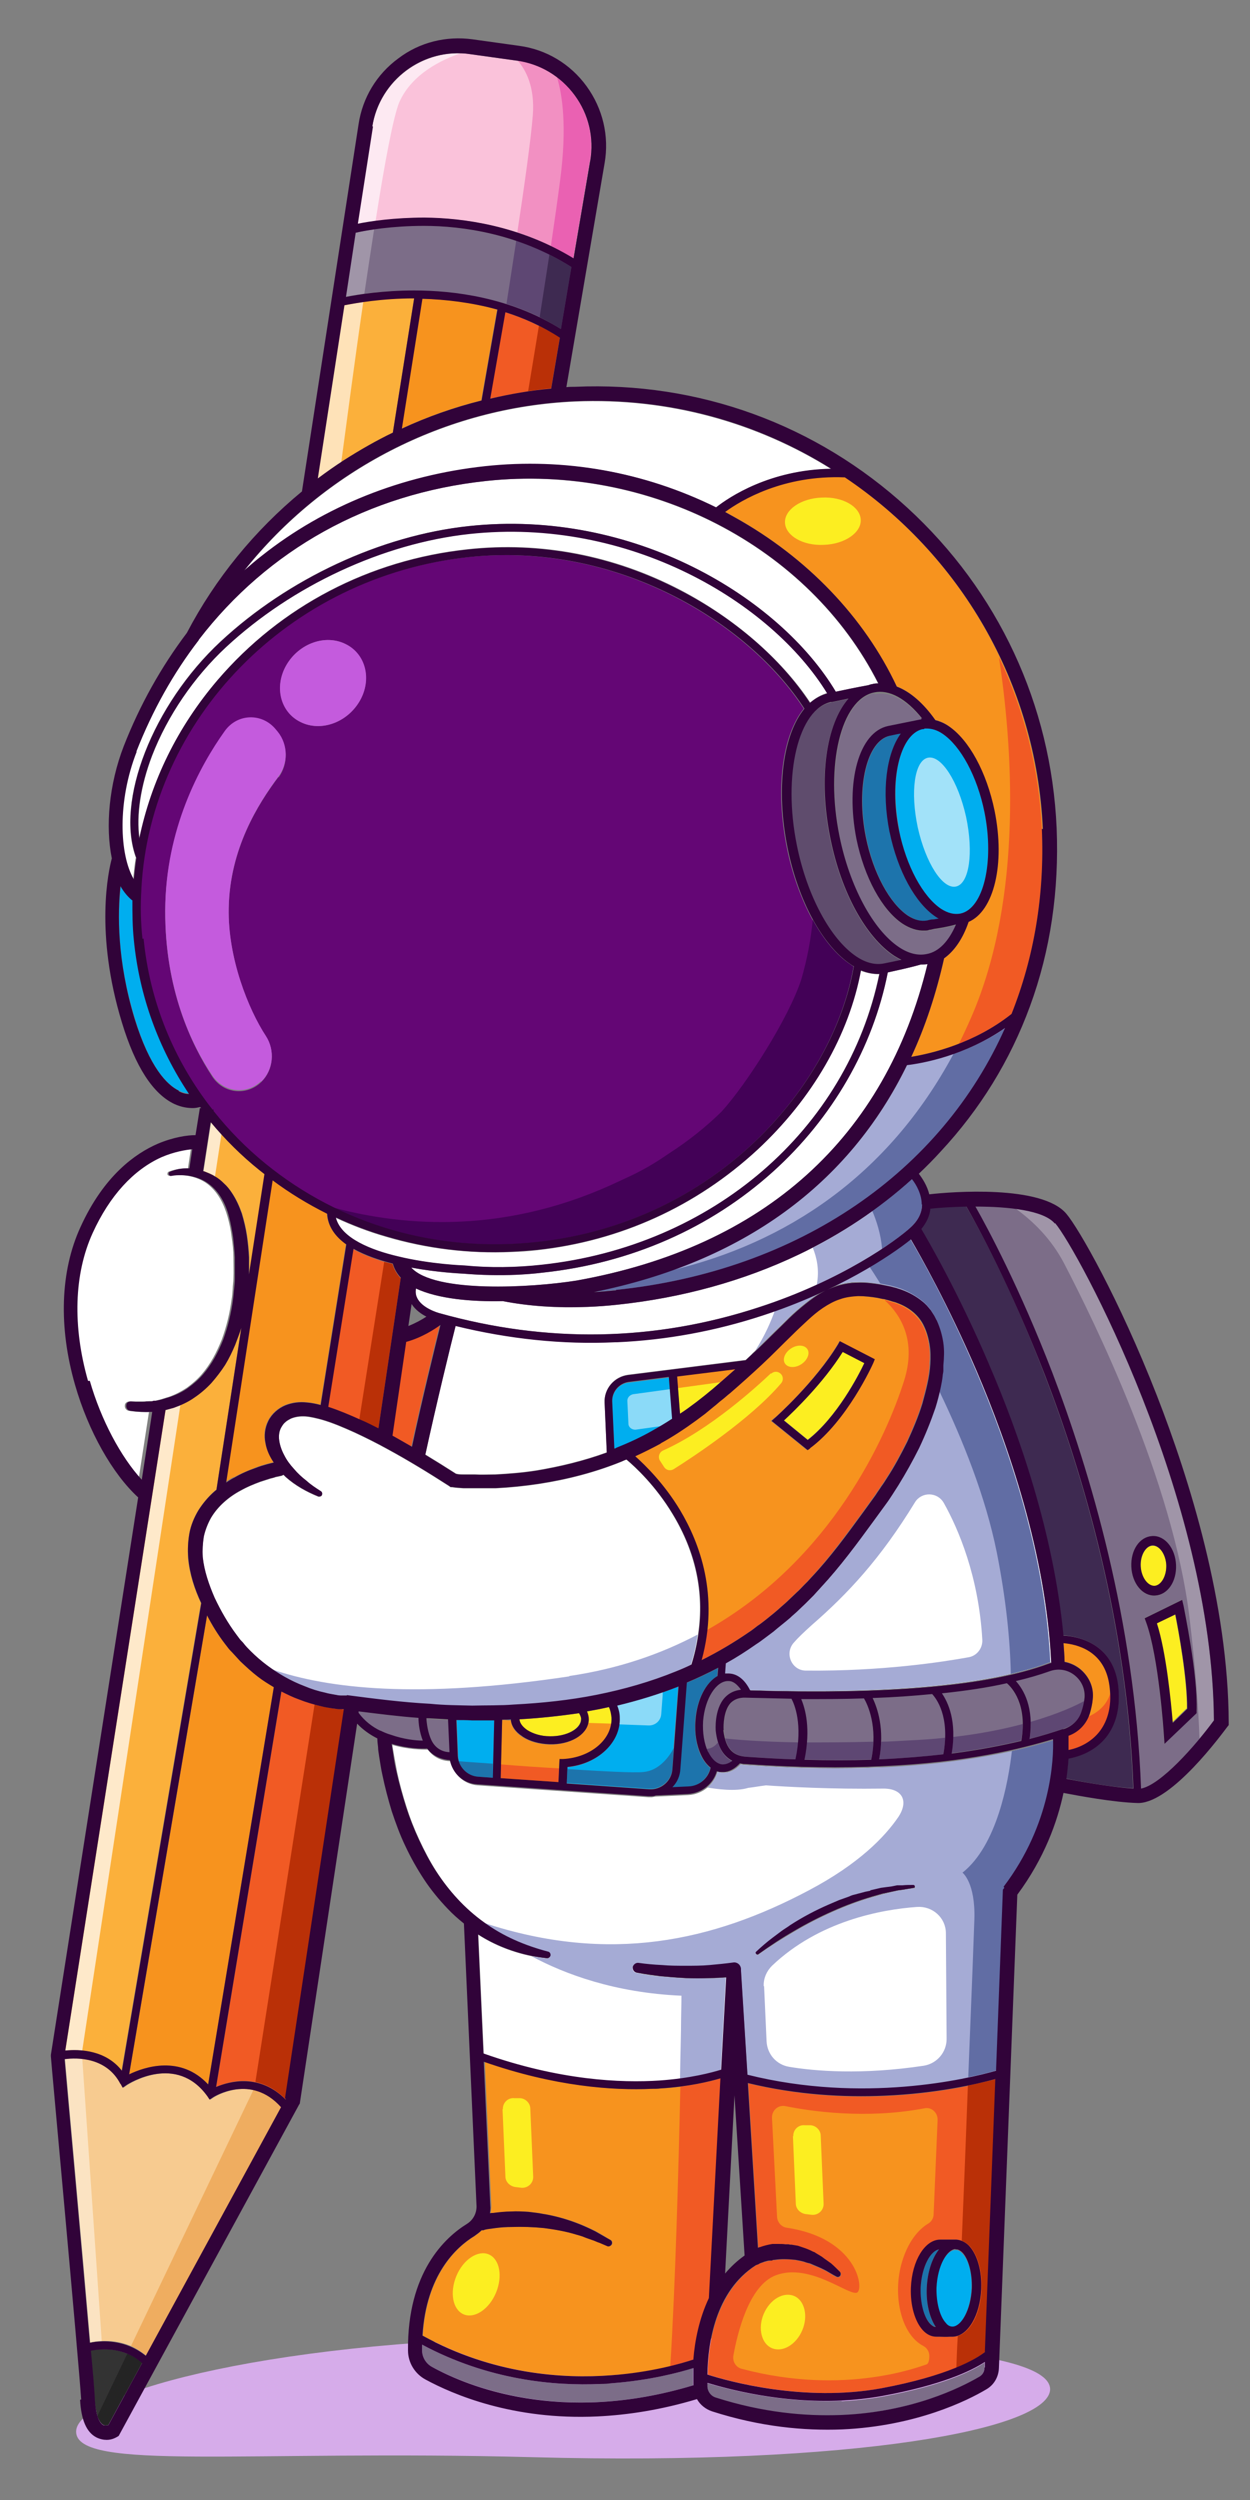 <?xml version="1.0" encoding="UTF-8"?>
<svg id="Layer_2" xmlns="http://www.w3.org/2000/svg" version="1.1" viewBox="0 0 346.5 692.9">
  <rect x="0" y="0" width="346.5" height="692.9" fill="#808080" stroke="none"/>
  <!-- Generator: Adobe Illustrator 29.1.0, SVG Export Plug-In . SVG Version: 2.1.0 Build 142)  -->
  <defs>
    <style>
      .st0 {
        fill: #3e2a51;
      }

      .st1 {
        fill: #ea61b2;
      }

      .st2 {
        fill: #5f4c6d;
      }

      .st3 {
        fill: #f290c2;
      }

      .st4 {
        fill: #00aeef;
      }

      .st5 {
        fill: #a2e2f9;
      }

      .st6 {
        fill: #fff;
      }

      .st7 {
        display: none;
        fill: #ecc5fb;
      }

      .st8 {
        fill: #8bdaf8;
      }

      .st9 {
        fill: #fac2da;
      }

      .st10 {
        fill: #d6acea;
      }

      .st11 {
        fill: #616da4;
      }

      .st12 {
        fill: #430157;
      }

      .st13 {
        fill: #1d74ac;
      }

      .st14 {
        fill: #a095a8;
      }

      .st15 {
        fill: #c45bdd;
      }

      .st16 {
        fill: #efad60;
      }

      .st17 {
        fill: #7c6d88;
      }

      .st18 {
        fill: #333;
      }

      .st19 {
        fill: #fde9f2;
      }

      .st20 {
        fill: #fcee21;
      }

      .st21 {
        fill: #5e4773;
      }

      .st22 {
        fill: #f7cb90;
      }

      .st23 {
        fill: #fee2b8;
      }

      .st24 {
        fill: #f15a24;
      }

      .st25 {
        fill: #f7931e;
      }

      .st26 {
        fill: #fee9ca;
      }

      .st27 {
        fill: #640675;
      }

      .st28 {
        fill: #ba3007;
      }

      .st29 {
        fill: #242424;
      }

      .st30 {
        fill: #fbe3c2;
      }

      .st31 {
        fill: #fbb03b;
      }

      .st32 {
        fill: #310339;
      }

      .st33 {
        fill: #a5abd5;
      }
    </style>
  </defs>
  <rect class="st7" x="-248" y="-81.7" width="850.4" height="850.4"/>
  <path class="st10" d="M291.1,662.1c0,11.1-54,21.3-143.4,18.9-79.2-2.1-126.6,4-126.6-7.1s58.2-26.1,137.3-26.1,132.7,3.3,132.7,14.4Z"/>
  <g>
    <g>
      <g>
        <g>
          <g>
            <path class="st25" d="M66.6,460.4c-.7-.8-1.5-1.6-2.2-2.4-.4-.4-.7-.8-1.1-1.2l-1-1.3c-1.9-2.4-3.5-5-4.9-7.8l-21.6,127.2c4.3-2.1,14.3-5.4,21.9,2.8l18.2-110.1c-1.5-.9-3-1.9-4.4-2.9-1.7-1.3-3.4-2.8-4.9-4.3Z"/>
            <path class="st24" d="M95.5,473.9l-16.3,107.8v.2c-2.8-2.8-5.6-4.2-8.4-4.8-4.5-1-8.6.3-10.9,1.3l18.1-109.6c1.6.8,3.2,1.6,4.9,2.2,1.4.5,2.9,1,4.3,1.4.6.2,1.3.3,1.9.5,1.1.2,2.1.4,3.2.6.5,0,1.1.2,1.6.2.3,0,.6,0,.8,0,.2,0,.4,0,.6,0Z"/>
            <path class="st18" d="M39.4,654.8l-9.4,17.3c-.4,0-.9.2-1.4-.1-.4-.2-1-.8-1.6-2.4-.3-1-.6-2.6-.8-4.7-.1-2.3-.5-7.2-1.1-13.5,2.2-.4,6.1-.8,10.1.9,1.4.6,2.8,1.4,4.1,2.5Z"/>
            <path class="st6" d="M130.2,147.9c-23.9,2.6-49.1,14.3-67.5,31.4-8.9,8.3-16.2,19-20.5,30.1-3.2,8.4-4.4,16.5-3.5,22.9,3.2-15.9,10.6-30.9,21.7-43.9,17.4-20.4,42-33.3,69.3-36.2,20.2-2.2,40.5,1.7,58.9,11.3,14.9,7.8,28,19.1,36,31.2,1.5-1.3,3.1-2.2,4.9-2.7-15.5-25.2-54.9-49-99.2-44.2Z"/>
            <path class="st25" d="M64.9,409.4c1.9-1.1,4-1.9,6-2.7,1-.4,2.1-.7,3.1-1,.5-.1,1.1-.3,1.6-.4,0,0,.1,0,.2,0,0,0,0-.1-.1-.2-1-1.6-1.8-3.3-2.2-5.3-.4-2-.2-4.2.8-6.1,1-2,2.8-3.5,4.7-4.3,2-.8,4-1,5.9-.8,1.4.1,2.7.4,3.9.7l7.1-44.5c-3-2.2-5.1-5-5.3-8.5-5.4-2.7-10.5-5.8-15.3-9.4l-12.9,83.9c.8-.5,1.5-1,2.3-1.4Z"/>
            <path class="st2" d="M220.8,234.4c2.8,14,9.3,26.1,16.5,30.8,2.7,1.8,5.3,2.4,7.7,1.9,1.2-.2,2.9-.6,4.8-1-.7-.3-1.3-.7-2-1.1-7.9-5.2-14.7-17.7-17.7-32.5-3.4-16.7-1.1-31.7,5-38.8-2,.4-3.7.8-4.8,1-9.2,1.9-13.5,20.1-9.6,39.8Z"/>
            <path class="st31" d="M69.1,353.2c0-1.6,0-3.2,0-4.7-.1-2.1-.3-4.1-.6-6.1-.3-2-.8-4.1-1.4-6.1-.7-2-1.6-4-2.8-5.7-.6-.9-1.3-1.8-2.1-2.5-.8-.8-1.6-1.4-2.5-2,0,0,0,0,0,0-.9-.6-2-1-3-1.4,0,0-.1,0-.2,0l2.1-13.6c.9,1.1,1.9,2.2,2.9,3.3,3.2,3.5,6.8,6.9,10.6,10,.5.4.9.7,1.4,1.1l-4.3,27.8Z"/>
            <path class="st6" d="M193.5,453h0c-.4,2.8-1,5.6-1.9,8.4-1.4.7-2.8,1.3-4.3,1.9-7.1,2.9-14.5,5-22,6.5-7.5,1.5-15.2,2.4-22.9,2.7-3.8.2-7.7.2-11.6.3-3.9-.1-7.7-.1-11.6-.5-7.7-.4-15.4-1.4-23.1-2.4h-.1s-.1,0-.1,0c-.2,0-.4,0-.7,0-.2,0-.5,0-.7,0-.5,0-1-.1-1.5-.2-1-.2-1.9-.3-2.9-.6-1.9-.4-3.8-1-5.7-1.8-3.1-1.2-6-2.8-8.8-4.6,0,0,0,0,0,0-.5-.4-1.1-.7-1.6-1.1-1.6-1.2-3.1-2.5-4.5-3.9-.7-.7-1.4-1.4-2-2.2-.3-.4-.7-.8-1-1.1l-.9-1.2c-2.4-3.2-4.4-6.7-6.1-10.3-1.7-3.7-2.9-7.5-3.3-11.3-.2-1.9,0-3.8.3-5.7.4-1.8,1.1-3.6,2-5.2,1.9-3.2,4.9-5.8,8.3-7.6,1.7-1,3.5-1.7,5.4-2.4.9-.3,1.9-.6,2.8-.9.5-.1,1-.3,1.4-.4.5-.1,1-.2,1.4-.3h0c.3,0,.5-.2.8-.3.2.2.4.4.6.6,2.7,2.4,5.8,4.1,9,5.4.3.1.8,0,1-.3.2-.4.2-.9-.2-1.1h0c-1.4-.9-2.8-1.8-4-2.9-1.3-1-2.5-2.1-3.5-3.3-1.1-1.2-2-2.4-2.7-3.8-.7-1.3-1.2-2.7-1.4-4.1-.2-1.4,0-2.7.6-3.7.3-.5.6-1,1.1-1.4.4-.4,1-.7,1.5-1,1.2-.5,2.6-.7,4.1-.6,1.4.1,3,.5,4.5.9,3.1.9,6.1,2.2,9.2,3.6,3,1.4,6,2.9,8.9,4.5,5.9,3.2,11.6,6.7,17.2,10.3l.4.3h.4c1.1.2,2,.2,3.1.3,1,0,2,0,3,0,2,0,4,0,6,0,4-.2,7.9-.6,11.9-1.2,7.9-1.2,15.6-3.2,23-6.2.4-.2.9-.4,1.3-.6,2.5,2.1,8.1,7.3,12.8,15.1,6.4,10.6,8.8,21.7,7.1,33.3Z"/>
            <path class="st6" d="M41.8,391.3c-2,.1-4.1,0-6.1-.3-.7-.1-1.2-.8-1.1-1.5,0-.7.7-1.1,1.3-1.1h0s1.4,0,1.4,0h.7c.2,0,.5,0,.7,0h1.4s1.4-.1,1.4-.1c.2,0,.5,0,.7,0h.7c.5-.2.9-.3,1.4-.4l1.3-.4c.4-.1.9-.3,1.3-.4,1.7-.6,3.4-1.5,4.9-2.5,1.5-1.1,2.9-2.3,4.1-3.7,1.2-1.4,2.3-3,3.2-4.6.9-1.6,1.7-3.4,2.4-5.1,1.3-3.6,2.2-7.3,2.7-11.1.2-.9.2-1.9.3-2.9,0-1,.2-1.9.2-2.9.1-1.9,0-3.8,0-5.8,0-1.9-.2-3.8-.5-5.7-.2-1.9-.6-3.7-1.1-5.5-1-3.6-2.7-6.9-5.5-9.1-1.4-1.1-3.1-1.8-4.9-2.2-.9-.2-1.8-.3-2.8-.3-.9,0-1.9,0-2.8.2h0c-.3,0-.7-.2-.7-.5,0-.3.1-.6.4-.7,1-.4,2-.6,3.1-.8.7-.1,1.5-.1,2.2-.1l.8-5.3c-1.9.1-5,.6-8.5,2.2-7.9,3.5-14.5,10.7-19.1,21-5.2,11.3-5.6,25.9-1.3,41,3.1,10.9,8.6,21.2,14.4,27.4l2.9-18.8Z"/>
            <path class="st4" d="M36.8,249.3h-.1c-1.2-.9-2.3-2.2-3.2-3.7-.9,7.5-1.1,20.5,3.9,36.7,4.1,13.6,9,18.4,12.3,20,1.1.6,2.1.7,2.9.8-8.5-12.7-13.8-27.2-15.3-42.7-.4-3.7-.5-7.4-.4-11.1Z"/>
            <path class="st31" d="M66.9,367.9l-6.9,44.9c-.2.2-.4.3-.6.5-1.7,1.5-3.2,3.3-4.4,5.2-1.2,2-2.1,4.2-2.5,6.4-.4,2.3-.5,4.5-.4,6.8.4,4.5,1.8,8.7,3.6,12.6l-22,129.6c-3-3.9-7.3-5.2-11-5.6-1.8-.2-3.4-.1-4.7,0l27.8-177.6c.8-.2,1.5-.4,2.2-.6.6-.2,1.2-.4,1.9-.7,1.3-.6,2.7-1.2,3.9-2.1,1.8-1.2,3.4-2.6,4.8-4.1,1.4-1.6,2.7-3.3,3.8-5,1.1-1.8,2-3.7,2.8-5.6.6-1.6,1.2-3.1,1.7-4.7Z"/>
            <path class="st27" d="M235.8,267.4c-3.9-2.6-7.5-6.9-10.6-12.5-3.1-5.7-5.6-12.5-7.1-20-3.3-16.5-1.2-31.2,4.7-38.5-15.8-24.3-52.5-46.4-93.1-42-50.1,5.4-88.2,45.2-90.7,91.8,0,0,0,0,0,0h0c-.2,4.6-.2,9.2.3,13.8,1.7,17.5,8.4,33.8,19.1,47.4h.4c0,0,0,.4,0,.4,4.2,5.3,9,10.2,14.4,14.6,5.9,4.8,12.3,8.9,19,12.2,17.1,8.3,36.4,11.7,56.2,9.6,49.6-5.4,82.1-43.2,87.9-76.4-.2-.1-.5-.3-.7-.5ZM77.2,215.3c-5.7,7.6-13.5,20-13.8,36.4-.3,13.9,5.5,28.1,10.3,35.5,2.6,4,2.1,9.4-1.3,12.7-4.1,3.9-10.5,3.2-13.6-1.6-5.7-8.7-13.1-24.1-13-45.8.1-22.4,9.5-39.8,16.5-49.6,3.5-4.9,10.4-5.1,14.2-.4l.5.6c2.9,3.5,2.9,8.7.2,12.4ZM83.3,200.1c-5.6-2.8-7.3-9.9-3.9-15.8,3.5-6,10.8-8.6,16.4-5.8,5.6,2.8,7.3,9.9,3.9,15.8-3.5,6-10.8,8.6-16.4,5.8Z"/>
            <path class="st22" d="M78,583.9l-37.5,68.9c-1.4-1.1-2.8-2-4.2-2.6-2.9-1.2-5.7-1.5-8-1.4-1.2,0-2.4.2-3.2.4-2.2-25.6-6.4-71.4-7-78.6,1.2-.1,3-.3,4.9,0,3.7.4,8.1,2,10.6,6.9l.6,1.1,1-.7c.6-.4,13.9-8.9,22.5,3.1l.6.9.9-.6c.3-.2,5.3-3.3,11.2-2.1,2.6.5,5.3,1.9,7.8,4.7Z"/>
            <path class="st6" d="M134.4,129.3c22.2-2.4,44.3,1.5,64.1,11.4,3.7-2.9,14.9-10.5,31.9-10.7-20.5-12.8-45-19.8-71-18.7-36.1,1.6-69.6,19.1-91.7,46.9,1.6-1.4,3.3-2.8,4.9-4.1,17.4-13.7,38.8-22.3,61.8-24.8Z"/>
            <path class="st9" d="M163.5,44.6l-4.6,27c-5.1-3.2-10.4-5.5-15.5-7.1-9.7-3.2-18.8-4.1-25.9-4.1-5.3,0-9.9.4-13.4.9-2.1.3-3.8.6-5.1.9l4.2-27c1.9-12,12.5-20.7,24.4-20.4.9,0,1.8,0,2.6.2l12.9,1.8c0,0,.2,0,.3,0,6.4,1,12,4.4,15.8,9.6,3.9,5.3,5.4,11.8,4.3,18.2Z"/>
            <path class="st25" d="M288.8,229.7c.8,18.4-2.2,35.7-8.4,51.3-4.8,3.8-9.9,6.4-14.6,8.3-5.4,2.1-10.3,3.1-13.2,3.6,3.9-8.4,6.9-17.5,9.1-27.3h0c2.8-2,5.2-5.4,6.7-10.1,7-3,10.2-16,7.2-30.8-2.2-10.7-7.1-19.7-12.8-23.6-1.2-.8-2.4-1.3-3.6-1.6-3.3-4.7-7-7.9-10.7-9.3h0c-9-19.2-24.9-35.8-44.9-46.9-.9-.5-1.8-1-2.7-1.5,4.5-3.3,16.2-10.3,33.2-9.6,18.4,12.4,33.4,29.6,43,49.8,6.9,14.5,11.1,30.7,11.9,47.7Z"/>
            <path class="st17" d="M158.5,74l-2.9,17.2c-5-3.1-10.1-5.3-15.3-6.9-9.3-2.9-18.4-3.7-25.5-3.8-5.4,0-10.1.4-13.8.9-2.1.3-3.9.6-5.2.8l2.7-17.8c1.2-.3,2.9-.6,5.1-.9,3.6-.5,8.3-1,13.8-.9,7,0,16,1,25.5,4.1,5.1,1.7,10.3,4,15.4,7.3Z"/>
            <path class="st24" d="M155.1,93.6l-2.4,14.1c-2.1.2-4.3.5-6.4.8-3.5.5-7,1.2-10.5,2l4.2-24c3.1,1,6.2,2.2,9.3,3.8,2,1,3.9,2.1,5.9,3.3Z"/>
            <path class="st31" d="M114.8,82.7l-5.9,37.2c-4.6,2.3-9.1,4.8-13.5,7.6-.3.2-.5.3-.8.5-2.2,1.5-4.4,3-6.6,4.6l7.4-48.1c1.2-.2,3-.6,5.2-.9,3.6-.5,8.5-1,14.1-1Z"/>
            <path class="st25" d="M111.3,118.8c7.1-3.3,14.5-5.9,22.1-7.8l4.4-25.2c-7.2-2.1-14.4-2.9-20.8-3l-5.7,36Z"/>
            <path class="st17" d="M242.1,482.8c0,1.5-.3,3.2-.6,4.9-5.7.2-11.9.2-18.6,0,.4-1.7.6-3.3.7-4.8.5-6-.7-10-1.6-12.1,6.1,0,12,0,17.5-.2.8,1.4,2.8,5.7,2.6,12.1Z"/>
            <path class="st6" d="M291.1,460.7c-.3,0-.7.2-1,.3-16.6,6.1-44.3,8.5-82.3,7.4-1.4-2.8-3.4-4.5-5.8-4.6-.4,0-.7,0-1.1,0l.2-2.8c2.9-1.6,5.7-3.4,8.4-5.3.8-.5,1.6-1.1,2.4-1.7.8-.6,1.6-1.2,2.4-1.8,1.5-1.3,3.1-2.5,4.6-3.8.7-.7,1.5-1.3,2.2-2l2.2-2c.7-.7,1.4-1.4,2.1-2.1l1-1.1,1-1.1c5.4-5.8,10.1-12.2,14.7-18.5l3.5-4.8c.6-.8,1.1-1.6,1.7-2.5.5-.8,1.1-1.7,1.6-2.5,2.1-3.4,4-6.8,5.8-10.4,1.7-3.6,3.2-7.3,4.5-11.1.6-1.9,1.1-3.9,1.5-5.9.2-1,.4-2,.5-3,0-.5.2-1,.2-1.5v-1.5c.2-2.1.3-4.2,0-6.3-.3-2.1-.9-4.2-1.8-6.2-.3-.5-.5-1-.8-1.5l-.9-1.4-1.1-1.3c-.4-.4-.8-.8-1.2-1.1-1.7-1.4-3.7-2.5-5.7-3.3-.5-.2-1-.3-1.5-.5l-.8-.2-.7-.2c-.5-.1-1-.2-1.5-.3l-1.5-.3c-2-.3-4.1-.6-6.2-.5-2.1,0-4.3.4-6.3,1.1-2.1.7-3.9,1.7-5.7,2.9-1.7,1.2-3.3,2.5-4.8,3.8-1.5,1.3-2.9,2.7-4.3,4.1-2.5,2.4-4.9,4.8-7.3,7.2-.3.3-.7.6-1,1-.5.5-1.1,1-1.6,1.5l-32.6,4.1c-3.8.5-6.7,3.8-6.5,7.7l.6,13.8c-6.3,2.3-12.9,3.9-19.5,5-3.8.6-7.6.9-11.4,1.1-1.9,0-3.8.1-5.7,0-1,0-1.9,0-2.9,0-.8,0-1.6,0-2.3-.2-2.8-1.8-5.7-3.6-8.5-5.3,2.9-13.4,7.2-31.1,8.4-35.7,14.7,3.6,29.6,5.2,44.3,4.5h.5c13.6-.7,27.2-3.2,40.3-7.4,1.2-.4,2.5-.8,3.6-1.2,18.9-6.7,32.1-15.5,37.5-19.9,2.4,4,10.2,17.7,18.2,36.4,8.7,20.3,19.3,50.8,20.7,81Z"/>
            <path class="st25" d="M169.5,476.1c0,.6,0,1.1-.1,1.7-.8,5.2-6.4,9.5-13.3,9.8h-1s-.1,2.6-.1,2.6l-.2,3.8-16-1.1v-3.9c.1,0,.4-12.3.4-12.3.2,0,.5,0,.7,0,.6,0,1.1,0,1.7,0,0,0,0,0,0,.1.2,1.8,1.3,3.4,3.2,4.6,2,1.3,4.6,2,7.4,2.1.4,0,.7,0,1.1,0,5-.2,9-2.6,9.7-5.8,0-.3.1-.7.1-1,0-.8-.2-1.5-.5-2.2,1.1-.2,2.2-.4,3.3-.6.9-.2,1.9-.4,2.8-.6.4.9.6,1.9.7,2.9Z"/>
            <path class="st33" d="M278.7,284.9c-17.6,39.6-56.8,67.3-107.8,72.6-2.1.2-4.2.4-6.2.5,7.6-1.5,14.9-3.6,21.7-6,30-10.7,52-30,65.1-56.9,2.4-.3,7.2-1.1,12.8-3.1,4.5-1.6,9.5-3.8,14.4-7.2Z"/>
            <path class="st17" d="M262,481.6c0,1.4-.2,2.9-.5,4.6-5.3.6-11.2,1.1-17.8,1.4.3-1.7.5-3.4.6-4.9.2-5.8-1.3-10-2.3-12.1,5.9-.2,11.4-.6,16.5-1.1.9,1,3.9,4.6,3.6,12.1Z"/>
            <path class="st17" d="M116,476.1c-5.6-.4-11.1-1-16.6-1.8v.4c1.6,2.2,3.7,3.8,6,5,.8.5,1.7.9,3,1.2,3.5,1.2,6.9,1.5,8.8,1.6-.9-2.3-1.2-4.7-1.2-6.3Z"/>
            <path class="st24" d="M111.1,354.1l-6.2,41.8c-1.6-.8-3.3-1.6-5-2.4-.1,0-.2,0-.3-.1-2.8-1.3-5.7-2.5-8.7-3.4l7-43.8c2.5,1.4,5.5,2.6,8.6,3.5.8.2,1.5.4,2.3.6.4,1.5,1.2,2.8,2.2,3.9Z"/>
            <path class="st24" d="M108.7,397.9c.1,0,.3.2.4.2,1.7.9,3.3,1.8,4.9,2.8,2.7-12.6,6.6-28.5,7.9-33.8-1.5,1.1-5.1,3.6-9.5,4.7l-3.8,26Z"/>
            <path class="st4" d="M137,476.7l-.3,12.1v3.9c0,0-4.2-.3-4.2-.3-2.6-.2-4.6-1.9-5.3-4.3-.1-.5-.2-.9-.2-1.4l-.4-10c1.4,0,2.8,0,4.3.1,2.1,0,4.2,0,6.3,0Z"/>
            <path class="st6" d="M159.8,354.9c52.1-9.3,85.7-39.6,97.3-87.7-.4,0-.9.1-1.3.1-.2,0-.3,0-.5,0-3.5,1-7,1.7-9.2,2.2-4.1,20.8-15.4,40.4-31.8,55.2-17.4,15.7-39.5,25.4-63.8,28-2.4.3-4.8.4-7.3.6-4.9.2-9.8.1-14.6-.3-.8,0-7.2-.3-14.6-1.7,6.4,7.2,33.3,5.6,45.8,3.6Z"/>
            <path class="st17" d="M221.4,482.9c-.1,1.5-.4,3-.7,4.7-4.3-.1-8.7-.4-13.4-.7-2.9-.2-5.1-1.2-6.2-5.1-.2-.7-.3-1.4-.4-2.3-.1-1.4,0-5.4,1.9-7.5.9-.9,2-1.4,3.5-1.5.2,0,.4,0,.6,0,4.4.1,8.7.2,12.8.3.7,1.3,2.4,5.2,1.9,12.1Z"/>
            <path class="st6" d="M209.9,318.7c-16.9,15.7-38.1,25.3-61.1,27.8-2.3.3-4.7.4-7,.5-11.8.5-23.5-.9-34.7-4.2-4.9-1.4-9.6-3.2-14.1-5.3,1.4,5.8,10,9.1,17.3,10.8,9,2.1,18.2,2.5,18.3,2.5h0c7.1.6,14.3.5,21.5-.2,47.3-5.1,84.7-37.4,93.6-80.6-1.7,0-3.4-.3-5.2-1-3.3,18-13.5,35.6-28.7,49.8Z"/>
            <path class="st17" d="M118.3,476.3c0,1.6.3,4,1.4,6.1,1.3,2.7,3.7,3.2,5,3.3l-.4-9c-1.8,0-3.5-.1-5.3-.3-.2,0-.4,0-.7,0Z"/>
            <path class="st13" d="M196.9,490c-1-.8-1.9-2-2.6-3.4-1.3-2.7-1.8-6.1-1.6-9.7.4-5.8,2.9-10.5,6.1-12.3l.2-2.3c-2.8,1.5-5.7,2.9-8.7,4.1l-1.8,24c-.1,2-1,3.7-2.2,5l4.4-.2c3-.1,5.5-2.3,6.2-5.2Z"/>
            <path class="st4" d="M188,467.3l-1.3,17.2-.4,5.7c-.2,3.3-3.1,5.8-6.4,5.6l-22.9-1.6.2-3.8v-.6c7.6-.7,13.6-5.7,14.4-11.8,0-.6.1-1.2,0-1.9,0-1.2-.3-2.3-.7-3.3,4.3-1,8.5-2.3,12.7-3.7,1.4-.5,2.8-1,4.3-1.6Z"/>
            <path class="st20" d="M239.6,377.7l-6-3.1c-5.4,8.6-13.5,16.5-16.3,19l6.6,5.4c8.1-6.3,14.1-17.9,15.7-21.3Z"/>
            <path class="st17" d="M202.9,488.1c-.8.6-1.7,1-2.7.9-1.5-.1-2.9-1.3-4-3.5-.1-.3-.3-.6-.3-.8-.9-2.2-1.2-4.9-1-7.7.5-6.3,3.7-11.4,7.1-11.1,1.3,0,2.4,1,3.4,2.4-1.8.2-3.3.9-4.5,2.2-3,3.3-2.5,9.1-2.5,9.2.1,1.2.4,2.2.7,3.2.8,2.5,2,4.2,3.9,5.2Z"/>
            <path class="st25" d="M257.5,372.6c-.3-1.8-.7-3.5-1.5-5-1.4-3.1-4.2-5.3-7.5-6.5-.4-.1-.8-.3-1.3-.4l-.6-.2-.7-.2c-.2,0-.5-.1-.7-.2-.2,0-.4-.1-.7-.1l-1.4-.3c-1.8-.3-3.6-.5-5.4-.5-1.8,0-3.5.3-5.1.9-1.6.6-3.2,1.4-4.7,2.4-1.5,1-2.9,2.2-4.3,3.5-1.4,1.3-2.8,2.6-4.2,4-2.8,2.7-5.6,5.5-8.4,8.2-2.8,2.7-5.8,5.3-8.8,7.9-.8.7-1.5,1.3-2.3,1.9-.8.6-1.5,1.3-2.3,1.9l-2.3,1.9-2.4,1.8c-3.2,2.4-6.6,4.5-10.1,6.5-2.3,1.3-4.7,2.5-7.2,3.6,2.9,2.5,8,7.6,12.4,14.9,4.7,7.7,9.2,19.1,7.7,33.2-.3,2.7-.8,5.5-1.6,8.4,4.6-2.3,9-4.9,13.2-7.8.8-.5,1.6-1.1,2.3-1.7.8-.6,1.5-1.1,2.3-1.7,1.5-1.2,3-2.4,4.4-3.7.7-.6,1.5-1.2,2.1-1.9l2.1-2c.7-.7,1.3-1.4,2-2l1-1,1-1.1c5.2-5.6,9.8-11.8,14.4-18.2l3.4-4.7c.5-.8,1.1-1.6,1.6-2.4.5-.8,1.1-1.6,1.6-2.4,2-3.2,3.9-6.6,5.6-10,1.7-3.4,3.1-7,4.2-10.6.6-1.8,1-3.6,1.4-5.5.4-1.8.7-3.7.8-5.5.1-1.8.1-3.7-.1-5.4ZM214.8,392.9c.1,0,11.1-9.9,17.4-20.3l.5-.9,9.7,5-.4,1c-.3.6-7.2,16-17.6,23.7l-.7.5-10-8.1,1-.9Z"/>
            <path class="st6" d="M255.6,333.8c0,2.3-1.1,4.5-3.2,6.4-2.9,2.7-12.1,9.5-26.1,15.9-4.8,2.2-10.1,4.3-16,6.2-29,9.5-58.8,10-88.7,1.6,0,0-4.8-1.3-6.1-4.3-.3-.8-.4-1.6-.2-2.5,6.1,2.9,15.5,3.7,24.1,3.5,7.1,1.4,15,2,23.5,1.6,2.7-.1,5.4-.3,8.2-.6,18-1.9,35-6.6,50.3-13.9,1.3-.6,2.5-1.2,3.8-1.9,10.2-5.2,19.4-11.6,27.6-19,1.2,1.6,2.7,4.2,2.7,7Z"/>
            <path class="st4" d="M186.4,393.3c-1,.6-1.9,1.2-2.9,1.8-.8.5-1.6.9-2.4,1.4-3.3,1.9-6.8,3.5-10.4,4.9-.1,0-.3.1-.4.2l-.6-13c-.1-2.7,1.9-5.1,4.5-5.4l11.2-1.4.3,3.3.6,8.3Z"/>
            <path class="st25" d="M203.8,379.5c-1.4,1.2-2.7,2.5-4.1,3.6,0,0,0,0-.1,0-.7.6-1.4,1.2-2.1,1.8-.8.6-1.5,1.3-2.2,1.8l-2.3,1.8-2.3,1.7c-.7.5-1.4,1-2.2,1.5l-.6-7.1-.3-3.3,16.1-2Z"/>
            <path class="st25" d="M307.8,469.3c.2,4.2-.8,7.9-3,10.7-2,2.6-5,4.3-8.6,5,0-1.8,0-3.2,0-4,2.5-.9,4.6-2.8,5.6-5.3.1-.3.2-.6.3-.9.4-1.4.7-2.7.8-3.9.4-3.3-1-6.4-3.6-8.5-1.3-1-2.7-1.6-4.2-1.9,0-1.7-.2-3.5-.3-5.2,3.6.3,11.3,2,12.7,11.5.1.8.2,1.6.2,2.4Z"/>
            <path class="st17" d="M300.7,470.7c0,.2,0,.5-.1.7-.1.9-.4,1.9-.7,2.8-.7,2.3-2.5,4.1-4.9,4.8h-.3c-2.4.8-5.5,1.8-9.4,2.8.3-1.7.4-3.2.3-4.7-.1-5.9-2.4-9.5-4.1-11.3,3.4-.8,6.5-1.7,9.3-2.8,2.4-.9,5-.5,7,1.1,2,1.6,3,4,2.7,6.5Z"/>
            <path class="st20" d="M329,473.6c.1-8.2-2.3-21.6-3.3-26.3l-5.2,2.5c2.6,8.1,4,21.7,4.4,27.6l4-3.9Z"/>
            <path class="st17" d="M292.5,339c-1.8-2.2-6-3.4-10.9-4-3.5-.5-7.4-.6-11.2-.6,3.4,6.1,12.3,22.6,21.3,46,10.4,27,23,68.7,24.6,115.3,4.2-.9,11-7.5,16.2-13.8,1.5-1.8,2.8-3.5,4-5.1-.5-61.6-37.8-130.5-44-137.8ZM313.6,434.2c-.2-4.6,2.4-8.4,5.8-8.5,3.5-.2,6.4,3.4,6.6,8,.2,4.6-2.4,8.4-5.8,8.6-3.5.2-6.4-3.4-6.6-8ZM331.7,474.2v.6s-9,8.5-9,8.5l-.2-2.9c0-.2-1.4-21.2-4.9-30.9l-.4-1.1,10.5-5.1.4,1.7c.2.8,4,19,3.7,29.2Z"/>
            <path class="st0" d="M274.1,378.1c8.1,19,17.9,46.8,20.6,75.1,4,.3,13.5,2.1,15.1,13.4.9,5.9-.3,11-3.3,14.8-2.4,3.1-6.1,5.2-10.4,5.9,0,1.6-.3,3.5-.6,5.6,3.8.8,12.4,2.4,18.6,2.7-1.7-46.2-14.2-87.7-24.5-114.5-9.5-24.9-19-42-21.8-46.8-4,0-7.6.3-10.1.6-.3,2-1.1,3.8-2.5,5.5,1.7,2.9,10.2,17.4,18.8,37.6Z"/>
            <path class="st6" d="M244.5,489.8c-10.7.5-23.1.4-37.5-.6-.6,0-1.2-.1-1.7-.2-1.4,1.5-3,2.3-4.6,2.3-.2,0-.4,0-.6,0-.4,0-.8-.1-1.2-.2-.5,1.7-1.5,3.2-2.8,4.3-1.4,1.2-3.3,2-5.3,2.1l-8.8.4c-.4,0-.8.1-1.3.2-.3,0-.6,0-.9,0l-47.4-3.3c-3.8-.3-6.8-3.1-7.5-6.7-1.9,0-4.5-.7-6.3-3.2-1.5,0-5.5,0-9.8-1.3,0,0,0,.2,0,.3l.4,2.4c.3,1.6.6,3.3.9,4.9.7,3.2,1.6,6.5,2.6,9.6,1,3.2,2.2,6.2,3.6,9.2,1.4,3,2.9,5.9,4.7,8.7,3.5,5.5,8,10.5,13.3,14.2h0s0,0,0,0c5.2,3.8,11.4,6.4,17.8,8.1h0c.5.1.8.6.6,1.1-.1.4-.5.7-1,.7-1.4-.2-2.7-.4-4.1-.6-5.3-1.1-10.4-3-15-6l1.5,33c21.1,7.5,38.1,8.3,48.8,7.5,2.1-.1,4-.4,5.8-.6,5.4-.7,9.3-1.8,11.3-2.4l1.4-25.6c-1.5.1-3,.2-4.4.2-2.3,0-4.5,0-6.8,0-2.3-.1-4.5-.3-6.8-.5-2.3-.2-4.5-.5-6.7-1-.8-.1-1.3-.9-1.1-1.6.1-.7.8-1.2,1.6-1.1h0c2.1.3,4.3.5,6.5.6,2.2.1,4.4.2,6.6.2,2.2,0,4.4,0,6.6-.2,2.2-.1,4.3-.4,6.5-.6h0c1.1-.1,2.1.6,2.2,1.7,0,.2,0,.4,0,.5l1.8,28.9c31.9,8,60.8,1.2,68.9-1.1l1.9-50.1.4-.5c13.3-17.6,13.9-35.6,13.7-40.9-8.8,2.6-23.8,6.4-47.6,7.5ZM253.4,523.3h0c-1,.2-2,.3-2.9.5l-1.5.2-1.4.3-2.9.7-2.8.8c-3.8,1.1-7.5,2.5-11.1,4.1-3.6,1.6-7.1,3.4-10.5,5.4-3.4,2-6.8,4.1-10,6.4h0c-.2.2-.5.1-.6,0-.1-.2-.1-.4,0-.6,1.5-1.4,3-2.7,4.6-3.9.8-.6,1.6-1.2,2.4-1.8.8-.6,1.7-1.1,2.5-1.7,3.4-2.2,7-4.1,10.7-5.7l1.4-.6c.5-.2.9-.4,1.4-.6l2.8-1.1c.5-.2,1-.3,1.4-.5l1.5-.4,1.4-.4c.5-.1,1-.2,1.5-.3l3-.7,3-.4,1.5-.2h1.5c1-.2,2-.2,3-.2.2,0,.4.2.4.4,0,.2-.1.4-.3.4Z"/>
            <path class="st20" d="M320,439.6c1.9,0,3.4-2.7,3.3-5.8-.1-3-1.9-5.5-3.8-5.4-1.9,0-3.4,2.7-3.3,5.8s1.9,5.5,3.8,5.4Z"/>
            <path class="st25" d="M199.8,576l-3.2,60.9c-2.7,5.7-3.9,11.9-4.3,17-1.4.5-3.6,1.1-6.5,1.9-4.2,1-9.8,2.1-16.4,2.5-13.1,1-32.6-.2-52.2-11,1-16.8,9.3-24.5,14.4-27.6.7-.5,1.4-1,2-1.6h.5c.3-.2.7-.2,1.1-.3.7-.1,1.5-.2,2.2-.3,1.5-.2,3-.3,4.5-.3,3-.1,6,0,9,.3,3,.4,6,.9,8.9,1.8.7.2,1.5.4,2.2.7.7.3,1.4.5,2.2.8.7.2,1.4.6,2.1.8.7.3,1.4.6,2.1.9h0c.4.2.9,0,1.2-.4.3-.5.1-1.1-.3-1.3-.7-.4-1.4-.8-2-1.2-.7-.4-1.4-.8-2.1-1.2-1.4-.7-2.9-1.4-4.4-2-3-1.2-6.1-2.1-9.3-2.7-.8-.1-1.6-.3-2.4-.4l-2.4-.3c-1.6-.1-3.2-.2-4.9-.1s-3.3.2-4.9.4c-.3,0-.6,0-.9.1.1-.7.2-1.4.2-2.1l-1.8-39.9c19.7,6.9,35.8,8,46.6,7.5.8,0,1.6,0,2.3-.1,2-.1,3.8-.3,5.5-.5,5.1-.7,8.9-1.6,11.2-2.3Z"/>
            <path class="st24" d="M268.3,578.1c-5.8,1.2-13.8,2.4-23,2.8-11.2.5-24.2-.2-37.9-3.5l2.8,45.7c.2,0,.3-.1.5-.2,1.2-.4,2.3-.7,3.5-.8h.9c.3-.1.6-.1.9-.1.6,0,1.2,0,1.8,0h.9c0,0,.4.1.4.1h.4c0,0,1.8.4,1.8.4,1.1.4,2.3.7,3.3,1.2l.8.4c.3.1.5.2.8.4.5.3,1,.6,1.5.9.5.3,1,.6,1.4,1l1.4,1c.8.8,1.7,1.5,2.4,2.3.3.3.3.9,0,1.2-.3.3-.7.3-1,.2h0c-1-.5-1.9-1.1-2.8-1.6l-1.4-.7c-.5-.2-.9-.5-1.4-.6-.5-.2-1-.4-1.4-.6-.2-.1-.5-.2-.7-.3l-.7-.2c-1-.3-1.9-.5-2.9-.7-1.9-.3-3.9-.3-5.8,0-.2,0-.5,0-.7,0l-.7.2c-.5,0-.9.2-1.4.3-.5.1-.9.3-1.3.4-.2,0-.4.2-.6.3-.1,0-.2,0-.3.1,0,0-.2,0-.2.1-5.6,3.6-8.9,9.1-10.9,14.7-1.9,5.6-2.5,11.4-2.5,15.6,5.9,1.9,26.9,7.7,48.2,3.8,9.5-1.8,16.2-3.8,20.7-5.7,4.4-1.8,6.8-3.4,8-4.4l2.9-75.6c-1.8.5-4.5,1.2-7.8,1.8ZM272,634.3c-.3,6.6-3.1,12-6.6,13.1-.4.1-.8.2-1.2.2,0,0-.1,0-.2,0-.2,0-.4,0-.6,0-1.3,0-2.4,0-3.1,0-.3,0-.5,0-.7,0-1.4,0-2.7-.6-3.7-1.8-2.2-2.4-3.5-6.9-3.3-11.8.3-7.5,3.9-13.3,8.1-13.3.7,0,2.6,0,4.2,0h.1c0,0,0,0,.1,0h0c.4,0,.9.1,1.3.3.8.3,1.6.8,2.2,1.5,2.2,2.4,3.5,6.9,3.3,11.8Z"/>
            <path class="st17" d="M166.5,660.7c-13,.6-31.2-1.1-49.5-10.9,0,.5,0,1,0,1.6,0,1.9,1.1,3.7,2.8,4.6,9.6,5.2,35.7,16.1,72.3,5.1,0-1.3,0-3,0-4.8-3.9,1.2-11.9,3.4-22.6,4.2-1,0-2,.1-3.1.2Z"/>
            <path class="st13" d="M259.4,644.9c-1.8-2.5-2.7-6.5-2.5-10.8.2-4.4,1.5-8.3,3.4-10.7-2.3.4-4.8,4.6-5.1,10.7-.2,4.1.8,8,2.6,9.8.5.6,1.1.9,1.6.9Z"/>
            <path class="st4" d="M262.1,644c.6.6,1.2.9,1.8,1,0,0,0,0,.1,0,2.3-.1,5-4.5,5.3-10.7.2-4.1-.8-8-2.6-9.8-.6-.6-1.1-.9-1.7-.9,0,0-.2,0-.3,0-2.3.1-5,4.5-5.3,10.7-.2,4.1.8,8,2.6,9.8Z"/>
            <path class="st17" d="M233.3,665.4c-16.7.7-31.5-3.2-37.2-4.9,0,.3,0,.6,0,.9,0,1.5,1,2.7,2.4,3.2,12.9,4.1,24.6,5.2,34.7,4.8,19.5-.9,33.2-7.7,38.1-10.5.9-.5,1.5-1.5,1.6-2.6v-1.5c-3.7,2.5-11.9,6.4-28.2,9.4-3.8.7-7.7,1.1-11.4,1.3Z"/>
            <path class="st6" d="M37.7,237.8c-5.8-15.7,4.6-42.5,23.4-60,18.7-17.4,44.4-29.4,68.8-32,45.6-4.9,86.1,19.8,101.7,45.9,2.4-.5,5.7-1.2,9-1.8.4-.1.8-.2,1.1-.3.6-.1,1.1-.2,1.7-.2-19.2-38-63.5-60.9-108.7-56.1-32.8,3.5-60.5,19.1-79.6,43.9,0,0,0,.2-.1.3h0c-7,9.1-12.8,19.5-17.3,30.9-5.4,13.8-4.8,28.6-.8,35.4.2-2,.4-4,.7-5.9Z"/>
            <path class="st4" d="M249.2,230.1c2,9.9,6.6,18.5,11.7,21.8,1.9,1.2,3.6,1.7,5.3,1.3,6.4-1.3,9.5-14.2,6.7-28.1-2-9.9-6.6-18.5-11.7-21.8-1.5-1-3-1.5-4.4-1.4-.2,0-.3,0-.5,0h0c-.2,0-.4,0-.6.1-6.3,1.6-9.2,14.3-6.4,28Z"/>
            <path class="st17" d="M283.5,477.8c0,1.4-.1,2.9-.5,4.6-5.1,1.2-11.5,2.5-19.3,3.5.3-1.6.4-3.2.4-4.5.2-6.3-1.7-10.1-3.1-12.1,6.7-.7,12.7-1.6,18-2.8,1.1.9,4.4,4.4,4.4,11.4Z"/>
            <path class="st17" d="M242.4,192.1c-9.2,1.9-13.5,20.1-9.6,39.8,2.8,14,9.3,26.1,16.5,30.8,2.7,1.8,5.3,2.4,7.7,1.9,3.3-.7,6.2-3.6,8.1-8.2-2.5.6-4.5,1-5.9,1.2-.6,0-1.1.2-1.5.3-.4,0-.8.1-1.3.2-2,0-4-.5-6.1-1.9-5.8-3.8-10.7-12.8-12.8-23.5-3.2-15.8.7-29.6,8.8-31.3,1.5-.3,5.5-1.1,8.9-1.8,0,0,.2,0,.3,0,0,0,.2,0,.3,0-4.4-5.5-9.1-8.1-13.3-7.2Z"/>
            <path class="st13" d="M246.8,203.9c-6.4,1.3-9.5,14.2-6.7,28.1,2,9.9,6.6,18.5,11.7,21.8,1.9,1.2,3.6,1.7,5.3,1.3.5,0,1-.2,1.7-.3.5,0,.9-.1,1.5-.2-.3-.2-.5-.3-.8-.5-5.8-3.8-10.7-12.8-12.8-23.5-2.3-11.5-.9-21.9,3.1-27.4-1.3.3-2.3.5-3,.6Z"/>
            <path class="st20" d="M161,476.5c0,.3,0,.6-.2,1-.9,2.2-4.4,3.8-8.5,3.7-2.4,0-4.6-.7-6.2-1.7-1.2-.8-1.9-1.7-2.1-2.6,0-.1,0-.2,0-.4,5.5-.3,11.1-.9,16.6-1.7.3.5.6,1.1.5,1.7Z"/>
            <path class="st15" d="M83.3,200.1c5.6,2.8,12.9.2,16.4-5.8,3.5-6,1.7-13.1-3.9-15.8-5.6-2.8-12.9-.2-16.4,5.8s-1.7,13.1,3.9,15.8Z"/>
            <path class="st15" d="M72.4,299.8c3.4-3.3,3.9-8.7,1.3-12.7-4.8-7.3-10.6-21.6-10.3-35.5.3-16.4,8.1-28.8,13.8-36.4,2.7-3.6,2.7-8.8-.2-12.4l-.5-.6c-3.8-4.7-10.7-4.5-14.2.4-7,9.8-16.4,27.2-16.5,49.6-.1,21.8,7.2,37.2,13,45.8,3.2,4.8,9.6,5.5,13.6,1.6Z"/>
            <path class="st32" d="M259.6,647.6c.2,0,.4,0,.7,0,.7,0,1.8.1,3.1,0,.2,0,.4,0,.6,0,0,0,.1,0,.2,0,4.1-.2,7.5-5.9,7.8-13.3.2-4.9-1.1-9.4-3.3-11.8-1-1.1-2.3-1.7-3.6-1.8h0s0,0,0,0c0,0,0,0-.1,0,0,0-.1,0-.2,0-1.6,0-3.4,0-4.2,0-4.2,0-7.8,5.8-8.1,13.3-.2,4.9,1.1,9.4,3.3,11.8,1.1,1.2,2.4,1.8,3.7,1.8ZM264.8,623.4c0,0,.2,0,.3,0,.6,0,1.2.4,1.7.9,1.7,1.8,2.7,5.7,2.6,9.8-.3,6.3-3,10.6-5.3,10.7,0,0,0,0-.1,0-.6,0-1.3-.3-1.8-1-1.7-1.8-2.7-5.7-2.6-9.8.3-6.3,3-10.6,5.3-10.7ZM255.2,634.1c.3-6.1,2.8-10.3,5.1-10.7-1.9,2.4-3.2,6.2-3.4,10.7-.2,4.3.8,8.3,2.5,10.8-.6,0-1.1-.4-1.6-.9-1.7-1.8-2.7-5.7-2.6-9.8Z"/>
            <path class="st32" d="M224.5,401.4c10.3-7.6,17.3-23,17.6-23.7l.4-1-9.7-5-.5.9c-6.3,10.4-17.3,20.2-17.4,20.3l-1,.9,10,8.1.7-.5ZM233.6,374.7l6,3.1c-1.6,3.4-7.6,15-15.7,21.3l-6.6-5.4c2.8-2.6,10.9-10.4,16.3-19Z"/>
            <path class="st32" d="M317.7,449.6c3.5,9.6,4.9,30.7,4.9,30.9l.2,2.8,8.9-8.5v-.5c.4-10.2-3.5-28.4-3.6-29.2l-.4-1.7-10.4,5.1.4,1.1ZM325.8,447.3c.9,4.7,3.4,18.1,3.3,26.3l-4,3.9c-.5-5.9-1.8-19.5-4.4-27.6l5.2-2.5Z"/>
            <path class="st32" d="M320.2,442.2c3.5-.2,6-3.9,5.8-8.5-.2-4.6-3.1-8.2-6.6-8-3.5.2-6,3.9-5.8,8.5.2,4.6,3.1,8.2,6.6,8ZM319.5,428.3c1.9,0,3.6,2.4,3.8,5.4.1,3-1.4,5.7-3.3,5.8-1.9,0-3.6-2.4-3.8-5.4s1.4-5.7,3.3-5.8Z"/>
          </g>
          <path class="st23" d="M95.5,84.6c1.2-.2,3-.6,5.2-.9-2.5,17.1-4.7,34-6.1,44.4-2.2,1.5-4.4,3-6.6,4.6l7.4-48.1Z"/>
          <path class="st14" d="M98.6,64.5c1.2-.3,2.9-.6,5.1-.9-.9,5.7-1.8,11.8-2.7,17.8-2.1.3-3.9.6-5.2.8l2.7-17.8Z"/>
          <path class="st19" d="M127.6,14.8c-5,1.7-13.4,5.6-16.9,13.5-1.6,3.7-4.1,16.9-6.6,33-2.1.3-3.8.6-5.1.9l4.2-27c1.9-12,12.5-20.7,24.4-20.4Z"/>
          <path class="st21" d="M158.5,74l-2.9,17.2c-1.9-1.2-3.9-2.3-5.9-3.3-3.1-1.5-6.2-2.7-9.3-3.7.7-4.6,1.7-10.8,2.7-17.5,3.1,1,6.2,2.3,9.3,3.8,2.1,1,4.1,2.2,6.1,3.4Z"/>
          <path class="st3" d="M163.5,44.6l-4.6,27c-2-1.3-4.1-2.4-6.2-3.4-3.1-1.5-6.2-2.8-9.3-3.8,1.9-12.5,3.8-26,4.3-32.5.6-7.9-2-12.6-4.2-15.1,4.1.6,7.8,2.2,11,4.7,1.8,1.4,3.4,3,4.8,4.9,3.9,5.3,5.4,11.8,4.3,18.2Z"/>
          <path class="st28" d="M149.3,90.2c2,1,3.9,2.1,5.9,3.3l-2.4,14.1c-2.1.2-4.3.5-6.4.8.9-5.3,1.9-11.6,3-18.2Z"/>
          <path class="st0" d="M152.3,70.6c2.1,1,4.1,2.2,6.1,3.4l-2.9,17.2c-1.9-1.2-3.9-2.3-5.9-3.3.9-5.7,1.8-11.6,2.7-17.4Z"/>
          <path class="st1" d="M163.5,44.6l-4.6,27c-2-1.3-4.1-2.4-6.2-3.4,1-6.8,1.9-13.1,2.6-18.5,1.9-14.6.6-23.4-.9-28.3,1.8,1.4,3.4,3,4.8,4.9,3.9,5.3,5.4,11.8,4.3,18.2Z"/>
          <path class="st29" d="M35.3,652.3c1.4.6,2.8,1.4,4.1,2.5l-9.4,17.3c-.4,0-.9.2-1.4-.1-.4-.2-1-.8-1.6-2.4l8.3-17.3Z"/>
          <path class="st16" d="M78,583.9l-37.5,68.9c-1.4-1.1-2.8-2-4.2-2.6l34-71.1c2.6.5,5.3,1.9,7.8,4.7Z"/>
          <path class="st28" d="M94.9,473.8c.2,0,.4,0,.6,0l-16.3,107.8v.2c-2.8-2.8-5.6-4.2-8.4-4.8l16.4-104.6c.6.2,1.3.3,1.9.5,1.1.2,2.1.4,3.2.6.5,0,1.1.2,1.6.2.3,0,.6,0,.8,0Z"/>
          <path class="st28" d="M111.1,354.1l-6.2,41.8c-1.6-.8-3.3-1.6-5-2.4-.1,0-.2,0-.3-.1l6.9-43.7c.8.2,1.5.4,2.3.6.4,1.5,1.2,2.8,2.2,3.9Z"/>
          <path class="st30" d="M22.8,570.5l5.4,78.3c-1.2,0-2.4.2-3.2.4-2.2-25.6-6.4-71.4-7-78.6,1.2-.1,3-.3,4.9,0Z"/>
          <path class="st26" d="M48.1,390.1c.6-.2,1.2-.4,1.9-.7l-27.2,178.9c-1.8-.2-3.4-.1-4.7,0l27.8-177.6c.8-.2,1.5-.4,2.2-.6Z"/>
          <path class="st26" d="M61.4,314.3l-1.8,11.7s0,0,0,0c-.9-.6-2-1-3-1.4,0,0-.1,0-.2,0l2.1-13.6c.9,1.1,1.9,2.2,2.9,3.3Z"/>
          <path class="st11" d="M264.3,292.1c4.5-1.6,9.5-3.8,14.4-7.2-17.6,39.6-56.8,67.3-107.8,72.6-2.1.2-4.2.4-6.2.5,7.6-1.5,14.9-3.6,21.7-6,31.2-7.5,59.6-25.8,77.9-59.9Z"/>
          <path class="st24" d="M288.8,229.7c.8,18.4-2.2,35.7-8.4,51.3-4.8,3.8-9.9,6.4-14.6,8.3,1.2-2.4,2.3-4.8,3.4-7.3,14.7-33.7,11.3-76.3,7.7-99.9,6.9,14.5,11.1,30.7,11.9,47.7Z"/>
          <path class="st33" d="M255.6,333.8c0,2.3-1.1,4.5-3.2,6.4-1.3,1.2-4,3.4-7.9,5.9-4.5,3-10.6,6.5-18.1,10,.8-4.1,0-7.6-1.1-10.3,5.8-3,11.3-6.4,16.5-10.1,3.9-2.8,7.6-5.8,11.1-8.9,1.2,1.6,2.7,4.2,2.7,7Z"/>
          <path class="st11" d="M255.6,333.8c0,2.3-1.1,4.5-3.2,6.4-1.3,1.2-4,3.4-7.9,5.9-.3-4.1-1.6-7.9-2.7-10.5,3.9-2.8,7.6-5.8,11.1-8.9,1.2,1.6,2.7,4.2,2.7,7Z"/>
          <path class="st33" d="M291.1,460.7c-.3,0-.7.2-1,.3-2.9,1.1-6.2,2-9.9,2.9-16.9,3.9-41.2,5.4-72.4,4.5-1.4-2.8-3.4-4.5-5.8-4.6-.4,0-.7,0-1.1,0l.2-2.8c2.9-1.6,5.7-3.4,8.4-5.3.8-.5,1.6-1.1,2.4-1.7.8-.6,1.6-1.2,2.4-1.8,1.5-1.3,3.1-2.5,4.6-3.8.7-.7,1.5-1.3,2.2-2l2.2-2c.7-.7,1.4-1.4,2.1-2.1l1-1.1,1-1.1c5.4-5.8,10.1-12.2,14.7-18.5l3.5-4.8c.6-.8,1.1-1.6,1.7-2.5.5-.8,1.1-1.7,1.6-2.5,2.1-3.4,4-6.8,5.8-10.4,1.7-3.6,3.2-7.3,4.5-11.1.5-1.5.9-3,1.2-4.5.1-.4.2-.9.3-1.3.2-1,.4-2,.5-3,0-.5.2-1,.2-1.5v-1.5c.2-2.1.3-4.2,0-6.3-.3-2.1-.9-4.2-1.8-6.2-.3-.5-.5-1-.8-1.5l-.9-1.4-1.1-1.3c-.4-.4-.8-.8-1.2-1.1-1.7-1.4-3.7-2.5-5.7-3.3-.5-.2-1-.3-1.5-.5l-.8-.2-.7-.2c-.5-.1-1-.2-1.5-.3l-1.4-.3h-.1c-2-.4-4.1-.6-6.2-.6-2.1,0-4.3.4-6.3,1.1-2.1.7-3.9,1.7-5.7,2.9-1.7,1.2-3.3,2.5-4.8,3.8-1.5,1.3-2.9,2.7-4.3,4.1-2.5,2.4-4.9,4.8-7.3,7.2,2.8-4.3,4.5-8.4,5.5-11.2,10.7-3.8,19.5-8.3,26.2-12.2,5.1-3.1,9-5.8,11.3-7.7,2.4,4,10.2,17.7,18.2,36.4,8.7,20.3,19.3,50.8,20.7,81Z"/>
          <path class="st33" d="M157.8,464.5c13.6-2,25.4-6.1,35.6-11.5-.4,2.8-1,5.6-1.9,8.4-1.4.7-2.8,1.3-4.3,1.9-7.1,2.9-14.5,5-22,6.5-7.5,1.5-15.2,2.4-22.9,2.7-3.8.2-7.7.2-11.6.3-3.9-.1-7.7-.1-11.6-.5-7.7-.4-15.4-1.4-23.1-2.4h-.1s-.1,0-.1,0c-.2,0-.4,0-.7,0-.2,0-.5,0-.7,0-.5,0-1-.1-1.5-.2-1-.2-1.9-.3-2.9-.6-1.9-.4-3.8-1-5.7-1.8-3.1-1.2-6-2.8-8.8-4.6,15.6,5.3,40.2,8.2,82.3,1.9Z"/>
          <path class="st24" d="M257.7,378c-.1,1.8-.4,3.7-.8,5.5-.4,1.8-.9,3.7-1.4,5.5-1.1,3.6-2.6,7.1-4.2,10.6-1.7,3.4-3.5,6.8-5.6,10-.5.8-1,1.6-1.6,2.4-.5.8-1.1,1.6-1.6,2.4l-3.4,4.7c-4.6,6.3-9.1,12.5-14.4,18.2l-1,1.1-1,1c-.7.7-1.3,1.4-2,2l-2.1,2c-.7.7-1.4,1.3-2.1,1.9-1.4,1.3-2.9,2.5-4.4,3.7-.8.6-1.5,1.2-2.3,1.7-.8.6-1.5,1.2-2.3,1.7-4.2,2.9-8.6,5.5-13.2,7.8.8-2.9,1.3-5.7,1.6-8.4,34.7-19.5,49.9-53.9,54.7-69.1,3.5-11-.8-18.2-5.4-22.4.2,0,.5.1.7.2l.7.2.6.2c.4.1.8.2,1.3.4,3.3,1.2,6,3.4,7.5,6.5.7,1.5,1.2,3.2,1.5,5,.3,1.8.3,3.6.1,5.4Z"/>
          <path class="st6" d="M261.6,416.5c4.1,7.3,9.7,20.4,10.7,38,.1,2.3-1.5,4.4-3.8,4.8-7.2,1.3-23.9,3.9-45.1,3.7-3.9,0-6-4.7-3.4-7.7,1.2-1.4,2.9-3,5-4.9,10-8.7,19-18.3,28.6-34,1.8-3,6.2-3,8,.1Z"/>
          <path class="st11" d="M291.1,460.7c-.3,0-.7.2-1,.3-2.9,1.1-6.2,2-9.9,2.9-.2-9.3-1.3-20.6-3.9-33.7-3.1-15.4-9.4-31.1-15.9-44.6.1-.4.2-.9.3-1.3.2-1,.4-2,.5-3,0-.5.2-1,.2-1.5v-1.5c.2-2.1.3-4.2,0-6.3-.3-2.1-.9-4.2-1.8-6.2-.3-.5-.5-1-.8-1.5l-.9-1.4-1.1-1.3c-.4-.4-.8-.8-1.2-1.1-1.7-1.4-3.7-2.5-5.7-3.3-.5-.2-1-.3-1.5-.5l-.8-.2-.7-.2c-.5-.1-1-.2-1.5-.3l-1.4-.3c-1.2-1.9-2.2-3.5-3.1-4.8,5.1-3.1,9-5.8,11.3-7.7,2.4,4,10.2,17.7,18.2,36.4,8.7,20.3,19.3,50.8,20.7,81Z"/>
          <path class="st24" d="M188.6,578.3c5.1-.7,8.9-1.6,11.2-2.3l-3.2,60.9c-2.7,5.7-3.9,11.9-4.3,17-1.4.5-3.6,1.1-6.5,1.9,1.4-22,2.3-54.9,2.8-77.5Z"/>
          <path class="st33" d="M292.1,482.3c-3.1.9-6.9,2-11.6,3-8.7,1.9-20.5,3.8-36,4.5-10.7.5-23.1.4-37.5-.6-.6,0-1.2-.1-1.7-.2-1.4,1.5-3,2.3-4.6,2.3-.2,0-.4,0-.6,0-.4,0-.8-.1-1.2-.2-.5,1.7-1.5,3.2-2.8,4.3h0c2.3.4,7.8,1.2,11.3.1,1.7-.2,3.3-.5,4.9-.7,5.6.4,18.3,1.1,32.4.9,5.4-.1,7.3,3.4,4.3,7.9-3.7,5.4-10.8,12.9-24.8,20.3-26.6,14.1-55.2,20.5-90.1,9,0,0,0,0,0,0,5.2,3.8,11.4,6.4,17.8,8.1h0c.5.1.8.6.6,1.1-.1.4-.5.7-1,.7-1.4-.2-2.7-.4-4.1-.6,9.2,4.9,23,10.1,41.5,10.9,0,0,0,2.4-.1,6.4,0,4.1-.2,9.8-.3,16.6t0,0c5.4-.7,9.3-1.8,11.3-2.4l1.4-25.6s0,0,0,0c-1.5.1-3,.2-4.4.2-2.3,0-4.5,0-6.8,0-2.3-.1-4.5-.3-6.8-.5-2.3-.2-4.5-.5-6.7-1-.8-.1-1.3-.9-1.1-1.6.1-.7.8-1.2,1.6-1.1h0c2.1.3,4.3.5,6.5.6,2.2.1,4.4.2,6.6.2,2.2,0,4.4,0,6.6-.2,2.2-.1,4.3-.4,6.5-.6h0c1.1,0,2.2.8,2.2,2,0,.1,0,.2,0,.3l1.8,28.9c13.7,3.4,26.8,4.2,37.9,3.7,9.4-.4,17.3-1.7,23.1-2.9,3.4-.7,6.1-1.4,7.8-1.9l1.9-50.1.4-.5c13.3-17.5,13.9-35.6,13.7-40.9t0,0ZM253.4,523.3h0c-1,.2-2,.3-2.9.5l-1.5.2-1.4.3-2.9.7-2.8.8c-3.8,1.1-7.5,2.5-11.1,4.1-3.6,1.6-7.1,3.4-10.5,5.4-3.4,2-6.8,4.1-10,6.4h0c-.2.2-.5.1-.6,0-.1-.2-.1-.4,0-.6,1.5-1.4,3-2.7,4.6-3.9.8-.6,1.6-1.2,2.4-1.8.8-.6,1.7-1.1,2.5-1.7,3.4-2.2,7-4.1,10.7-5.7l1.4-.6c.5-.2.9-.4,1.4-.6l2.8-1.1c.3-.1.6-.2.9-.3l2-.6,1.4-.4c.5-.1,1-.2,1.5-.3l3-.7,3-.4,1.5-.2h1.5c1-.2,2-.2,3-.2.2,0,.4.2.4.4,0,.2-.1.4-.3.4Z"/>
          <path class="st6" d="M211.8,550.4l.7,15.4c.2,3.5,2.7,6.4,6.2,7,7.1,1.2,20.2,2.3,37.4-.3,3.6-.6,6.3-3.7,6.3-7.4l-.2-29.3c0-4.3-3.7-7.6-8-7.3-9.9.7-27.2,3.9-40.2,16.3-1.5,1.5-2.4,3.5-2.3,5.7Z"/>
          <path class="st28" d="M276,576.2l-2.9,75.6c-1.3,1-3.7,2.6-8,4.4.1-2.8.2-5.7.4-8.8,3.6-1.1,6.4-6.4,6.6-13.1.2-4.9-1.1-9.4-3.3-11.8-.7-.7-1.4-1.2-2.2-1.5.6-14.2,1.2-29.3,1.7-43,3.3-.7,5.9-1.3,7.8-1.8Z"/>
          <path class="st11" d="M292.2,482.3c.2,5.3-.4,23.4-13.7,40.9l-.4.5-1.9,50.1c-1.7.5-4.4,1.2-7.8,1.9.9-22.3,1.6-40.4,1.7-43.8.3-10.2-3.3-12.9-3.3-12.9,9.6-7.6,12.7-25.1,13.7-33.7,4.7-1,8.5-2.1,11.6-3t0,0Z"/>
          <path class="st25" d="M259.9,587.7l-1.1,26c0,1-.6,2-1.4,2.5-1.9,1.1-5.4,4-7.4,10.8-2.6,8.9-.4,19.9,6,23.2,1.1.6,1.7,1.8,1.6,3,0,1-.3,2-.8,2.1-1.2.3-22.3,8.9-51.2,1.2-1.6-.4-2.6-2-2.3-3.7,1.1-6,4.2-19.3,11.7-22.2,9.7-3.7,20.8,6.2,22.7,4.7,1.8-1.5-.4-15-19.6-17.9-1.5-.2-2.6-1.5-2.7-3l-1.4-27.4c-.1-2.1,1.7-3.7,3.7-3.3,6.9,1.4,22.3,3.7,38.6.6,1.9-.4,3.7,1.2,3.6,3.3Z"/>
          <path class="st14" d="M336.5,476.8c-1.2,1.6-2.5,3.3-4,5.1-.3-8.5-1.1-19.7-2.8-33.8-4.6-37.8-26.5-82.1-34.7-97.9-3.6-6.9-8.7-11.8-13.4-15.2,4.9.6,9,1.9,10.9,4,6.2,7.3,43.6,76.1,44,137.8Z"/>
          <path class="st5" d="M267.8,226.4c2.1,9.9.9,18.5-2.8,19.3-3.7.8-8.4-6.5-10.6-16.4-2.1-9.9-.9-18.5,2.8-19.3,3.7-.8,8.4,6.5,10.6,16.4Z"/>
          <path class="st21" d="M202.9,488.1c-.8.6-1.7,1-2.7.9-1.5-.1-2.9-1.3-4-3.5-.1-.3-.3-.6-.3-.8,1.5-.1,2.5-1,3.1-1.8.8,2.5,2,4.2,3.9,5.2Z"/>
          <path class="st21" d="M201,481.8c2.6.3,9.2.9,20.3,1.1-.1,1.5-.4,3-.7,4.7-4.3-.1-8.7-.4-13.4-.7-2.9-.2-5.1-1.2-6.2-5.1Z"/>
          <path class="st21" d="M223.6,482.9c5.2,0,11.4,0,18.5-.2,0,1.5-.3,3.2-.6,4.9-5.7.2-11.9.2-18.6,0,.4-1.7.6-3.3.7-4.8Z"/>
          <path class="st21" d="M251.1,482.4c3.9-.2,7.5-.4,10.9-.8,0,1.4-.2,2.9-.5,4.6-5.3.6-11.2,1.1-17.8,1.4.3-1.7.5-3.4.6-4.9,2.2,0,4.5-.2,6.8-.3Z"/>
          <path class="st21" d="M264.2,481.4c7.7-.9,14.1-2.2,19.3-3.6,0,1.4-.1,2.9-.5,4.6-5.1,1.2-11.5,2.5-19.3,3.5.3-1.6.4-3.2.4-4.5Z"/>
          <path class="st21" d="M295.1,479.1h-.3c-2.4.8-5.5,1.8-9.4,2.8.3-1.7.4-3.2.3-4.7,8-2.3,12.9-4.7,14.9-5.8-.1.9-.4,1.9-.7,2.8-.7,2.3-2.5,4.1-4.9,4.8Z"/>
          <path class="st24" d="M307.8,469.3c.2,4.2-.8,7.9-3,10.7-2,2.6-5,4.3-8.6,5,0-1.8,0-3.2,0-4,2.5-.9,4.6-2.8,5.6-5.3,3.6-1.6,5.3-4.1,6-6.5Z"/>
          <path class="st13" d="M127.1,488.1c2.1.2,5.5.4,9.5.7v3.9c0,0-4.2-.3-4.2-.3-2.6-.2-4.6-1.9-5.3-4.3Z"/>
          <path class="st24" d="M138.9,489c4.9.4,10.6.8,16.1,1.1l-.2,3.8-16-1.1v-3.9Z"/>
          <path class="st13" d="M186.8,484.4l-.4,5.7c-.2,3.3-3.1,5.8-6.4,5.6l-22.9-1.6.2-3.8c9.8.6,18.6,1.1,21.1.8,4.3-.4,7.1-4.2,8.4-6.7Z"/>
          <path class="st13" d="M141.6,476.6c0,0,0,0,0,.1h-1.7c.6,0,1.1-.1,1.7-.1Z"/>
          <path class="st20" d="M168.9,473.1c.4.9.6,1.9.7,2.9,0,.6,0,1.1-.1,1.7l-6.3-.2c0-.3.1-.7.1-1,0-.8-.2-1.5-.5-2.2,1.1-.2,2.2-.4,3.3-.6.9-.2,1.9-.4,2.8-.6Z"/>
          <path class="st8" d="M183.7,468.9c0,.2,0,.5,0,.8l-.4,5.3c-.1,1.9-1.7,3.3-3.6,3.2l-8.1-.3c0-.6.1-1.2,0-1.9,0-1.2-.3-2.3-.7-3.3,4.3-1,8.5-2.3,12.7-3.7Z"/>
          <path class="st8" d="M185.8,385.1l.6,8.3c-1,.6-1.9,1.2-2.9,1.8l-7.1,1c-1.1.2-2.2-.6-2.2-1.6l-.3-6.4c0-.9.7-1.6,1.6-1.8l10.2-1.4Z"/>
          <path class="st20" d="M199.6,383.2c-.7.6-1.4,1.2-2.1,1.8-.8.6-1.5,1.3-2.2,1.8l-2.3,1.8-2.3,1.7c-.7.5-1.4,1-2.2,1.5l-.6-7.1,11.6-1.6Z"/>
        </g>
        <path class="st12" d="M236.6,267.9c-5.8,33.3-38.4,71.1-87.9,76.4-19.8,2.1-39.1-1.2-56.2-9.6,19.8,5.3,48.3,7.5,79.7-7.6,6.3-2.8,9.7-5,13.2-7.4,5.6-3.6,10.4-7.5,14.6-11.6,7-7.7,18.6-25.9,22.1-36.6,1.7-5.8,2.7-11.4,3.2-16.6,3,5.5,6.6,9.9,10.6,12.5.2.2.5.3.7.5Z"/>
      </g>
      <path class="st20" d="M213.7,380.6c-3.8,3.6-16.9,15.6-29.9,21.4-1.1.5-1.5,1.9-.8,2.9l1.1,1.7c.6.9,1.7,1.1,2.6.6,5.1-3.2,21.4-13.9,29.8-23.8.8-.9.6-2.3-.4-2.9h0c-.7-.5-1.7-.4-2.3.2Z"/>
      <path class="st20" d="M223.8,373.9c.8,1.2,0,3.1-1.7,4.2-1.7,1.1-3.7,1-4.5-.2-.8-1.2,0-3.1,1.7-4.2,1.7-1.1,3.7-1,4.5.2Z"/>
      <path class="st20" d="M219.8,592l.8,18.7c0,1.4,1.1,2.6,2.6,2.9l1.6.2c1.9.3,3.6-1.2,3.5-3.1l-.8-18.8c0-1.5-1.3-2.8-2.8-2.9h-1.6c-1.8-.2-3.3,1.3-3.2,3.1Z"/>
      <path class="st20" d="M139.3,584.5l.8,18.7c0,1.4,1.1,2.6,2.6,2.9l1.6.2c1.9.3,3.6-1.2,3.5-3.1l-.8-18.8c0-1.5-1.3-2.8-2.8-2.9h-1.6c-1.8-.2-3.3,1.3-3.2,3.1Z"/>
      <path class="st20" d="M222.4,645.8c-1.7,4-5.4,6.2-8.4,5-2.9-1.2-4-5.5-2.3-9.5,1.7-4,5.4-6.2,8.4-5,2.9,1.2,4,5.5,2.3,9.5Z"/>
      <path class="st20" d="M137.5,635.4c-1.9,4.6-6,7.3-9,6s-3.9-6-2-10.6c1.9-4.6,6-7.3,9-6,3,1.3,3.9,6,2,10.6Z"/>
      <path class="st20" d="M238.6,144c.2,3.6-4.4,6.8-10.2,7-5.8.3-10.6-2.5-10.8-6.1-.2-3.6,4.4-6.8,10.2-7,5.8-.3,10.6,2.5,10.8,6.1Z"/>
    </g>
    <path class="st32" d="M241.3,524c-.5.1-1,.2-1.5.3l-1.5.4-1.5.4c-.5.1-1,.3-1.4.5l-2.8,1c-.5.2-.9.4-1.4.6l-1.4.6c-3.7,1.6-7.3,3.5-10.7,5.7-.8.6-1.7,1.1-2.5,1.7-.8.6-1.6,1.2-2.4,1.8-1.6,1.2-3.1,2.5-4.6,3.9-.2.2-.2.4,0,.6.1.2.4.2.6.1h0c3.2-2.3,6.5-4.5,10-6.5,3.4-2,6.9-3.8,10.5-5.4,3.6-1.6,7.3-3,11.1-4.1l2.8-.8,2.9-.6,1.4-.3,1.5-.2c1-.2,2-.3,2.9-.5h0c.2,0,.3-.2.3-.4,0-.2-.2-.4-.4-.4-1,0-2,0-3,.1h-1.5c0,0-1.5.3-1.5.3l-3,.4-3,.7Z"/>
    <path class="st32" d="M22.2,665.1c.3,5.6,1.8,9,4.5,10.4,1,.5,2,.7,2.9.7,1.5,0,2.6-.7,2.8-.8l.5-.3,50-91.8.2-.3,15.9-105.3c1.6,1.7,3.6,3.1,5.6,4.1,0,.8.1,1.6.2,2.4,0,.9.2,1.7.3,2.6.3,1.7.5,3.4.9,5.1.7,3.4,1.6,6.8,2.6,10.1,1.1,3.3,2.3,6.6,3.8,9.7,1.5,3.2,3.2,6.2,5.1,9.1,1.9,2.9,4.2,5.7,6.6,8.2,1.4,1.5,2.9,2.8,4.5,4.1l3.5,78.4c0,1.9-.9,3.7-2.6,4.8-6.2,3.8-16.6,13.5-16.4,35.1,0,3.4,1.9,6.5,4.9,8.1,7.4,4,24.1,11.3,47.6,10.2,8.4-.4,17.6-1.8,27.6-4.8.9,1.6,2.4,2.8,4.2,3.4,13.4,4.3,25.5,5.4,36,5,20.5-.9,34.8-8,40-11.1,2.1-1.2,3.4-3.4,3.5-5.9l5.1-131.2c7.5-10.1,11.1-20.2,12.8-28.2,4.2.8,13.8,2.6,20.5,2.8.2,0,.3,0,.5,0,9.2-.4,22.8-19,24.4-21.1l.4-.5v-.6c-.1-33.1-10.9-67.6-19.9-90.7-10.5-26.9-21.7-46.4-25.1-50.4-6.8-8.1-32-6.1-38-5.4-.6-2.4-1.9-4.4-2.9-5.7,2.1-2,4.1-4,6-6.1,11-11.8,19.3-25.3,24.8-40.3,5.7-15.5,8.1-32.1,7.4-49.4-1.5-34.2-16.2-65.7-41.4-88.8-25.2-23.1-57.9-35-92.1-33.5-.8,0-1.6,0-2.4.1l10.6-62.1c1.3-7.5-.5-15.1-5-21.3-4.5-6.2-11.2-10.2-18.7-11.2l-12.9-1.8c-7.3-1-14.7.8-20.6,5.3-6,4.4-9.9,10.9-11,18.2l-15.7,101.8c-13.1,10.8-24,24.1-31.9,39.2-7.1,9.4-13,19.9-17.5,31.4-4.1,10.6-5.1,22.3-3.3,31.1-.9,3.3-4.8,20.6,2.8,45.5,3.7,12.2,8.6,19.8,14.6,22.6,2,.9,3.7,1.1,5.1,1.1.8,0,1.5-.2,2-.3,0,.1.2.2.3.3h-.4c0,0-1.2,7.5-1.2,7.5-2.2,0-6,.5-10.5,2.4-6.2,2.7-14.9,8.8-21.4,23.1-5.6,12.2-6.1,27.7-1.5,43.7,3.7,12.9,10.4,24.7,17.5,31.2l-24.2,154.5v.2s0,.2,0,.2c0,.8,7.6,83,8.4,95.1ZM30,672.1c-.4.1-.9.2-1.4,0-.6-.3-2-1.7-2.3-7.1-.1-2.3-.5-7.2-1.1-13.5,2.9-.6,9-1.1,14.2,3.4l-9.4,17.3ZM79.2,581.7v.2c-7.2-7.3-15.5-5.1-19.3-3.5l18.1-109.6c1.6.8,3.2,1.6,4.9,2.2,2,.8,4.1,1.4,6.2,1.9,1.1.3,2.1.4,3.2.6.5,0,1.1.2,1.6.2.3,0,.6,0,.8,0,.2,0,.4,0,.6,0l-16.3,107.8ZM57.7,577.7c-7.6-8.2-17.6-4.9-21.9-2.8l21.6-127.2c1.4,2.7,3,5.3,4.9,7.8l1,1.3c.3.4.7.8,1.1,1.2.7.8,1.5,1.6,2.2,2.4,1.6,1.5,3.2,3,4.9,4.3,1.4,1.1,2.9,2,4.4,2.9l-18.2,110.1ZM96.1,469.9h-.1s-.1,0-.1,0c-.2,0-.4,0-.7,0-.2,0-.5,0-.7,0-.5,0-1-.1-1.5-.2-1-.2-1.9-.3-2.9-.6-1.9-.4-3.8-1-5.7-1.8-3.7-1.4-7.2-3.4-10.4-5.8-1.6-1.2-3.1-2.5-4.5-3.9-.7-.7-1.4-1.4-2-2.2-.3-.4-.7-.7-1-1.1l-.9-1.2c-2.4-3.2-4.4-6.7-6.1-10.3-1.6-3.7-2.9-7.5-3.3-11.3-.1-1.9,0-3.8.3-5.7.4-1.8,1.1-3.6,2-5.2,1.9-3.2,4.9-5.8,8.3-7.6,1.7-.9,3.5-1.7,5.4-2.4.9-.3,1.9-.6,2.8-.9.5-.1,1-.2,1.4-.4.5-.1,1-.2,1.4-.3h0s0,0,0,0c.3,0,.5-.2.8-.3.2.2.4.4.6.6,2.7,2.4,5.8,4.1,9,5.4.3.1.8,0,1-.3.2-.4.1-.9-.2-1.1h0c-1.4-.9-2.8-1.8-4-2.9-1.3-1-2.5-2.1-3.5-3.3-1.1-1.2-2-2.4-2.7-3.8-.7-1.3-1.2-2.7-1.4-4.1-.2-1.4,0-2.7.6-3.7.3-.5.6-1,1.1-1.4.4-.4,1-.7,1.6-1,1.2-.5,2.6-.7,4-.6,1.4.1,3,.5,4.5.9,3.1.9,6.1,2.2,9.2,3.6,3,1.4,6,2.9,8.9,4.5,5.9,3.2,11.6,6.7,17.2,10.3l.4.3h.5c1.1.2,2,.2,3.1.3,1,0,2,0,3,0,2,0,4,0,6,0,4-.2,7.9-.6,11.9-1.2,7.8-1.2,15.6-3.2,23-6.2.4-.2.9-.4,1.3-.5,2.5,2.1,8.1,7.3,12.8,15.1,8,13.1,9.7,27.2,5.2,41.7-1.4.7-2.8,1.3-4.3,1.9-7.1,2.9-14.5,5-22,6.5-7.5,1.5-15.2,2.3-22.9,2.7-3.8.3-7.7.2-11.6.3-3.9-.1-7.7-.1-11.6-.5-7.7-.4-15.4-1.4-23.1-2.4ZM68.4,342.4c-.3-2-.8-4.1-1.4-6.1-.7-2-1.6-4-2.8-5.8-.6-.9-1.3-1.8-2.1-2.5-.8-.8-1.6-1.5-2.6-2-.9-.6-2-1-3-1.4,0,0-.1,0-.2,0l2.1-13.6c4,4.8,8.5,9.3,13.5,13.3.5.4.9.7,1.4,1.1l-4.3,27.8c0-1.6,0-3.1,0-4.7-.1-2-.3-4.1-.6-6.1ZM75.4,327c4.8,3.6,9.9,6.7,15.3,9.4.2,3.5,2.2,6.3,5.3,8.5l-7.1,44.5c-1.2-.3-2.5-.6-3.9-.7-1.9-.2-3.9,0-5.9.8-1.9.8-3.7,2.3-4.7,4.3-1,2-1.2,4.2-.8,6.1.3,2,1.2,3.8,2.2,5.3,0,0,0,.1.1.2,0,0-.1,0-.2,0-.5.1-1.1.3-1.6.4-1.1.3-2.1.6-3.1,1-2.1.7-4.1,1.6-6,2.7-.8.4-1.6.9-2.3,1.4l12.9-83.9ZM230.4,194.6c1.1-.2,2.8-.6,4.8-1-6.2,7.1-8.4,22.1-5,38.8,3,14.9,9.8,27.3,17.7,32.5.7.4,1.3.8,2,1.1-1.9.4-3.7.8-4.8,1-2.4.5-5-.1-7.7-1.9-7.2-4.8-13.7-16.9-16.5-30.8-4-19.6.4-37.9,9.6-39.8ZM224.5,194.8c-8-12.2-21-23.5-36-31.2-18.4-9.6-38.8-13.5-58.9-11.3-27.2,2.9-51.8,15.8-69.3,36.2-11.1,13-18.4,28-21.7,43.9-.9-6.4.3-14.5,3.5-22.9,4.3-11.1,11.6-21.8,20.5-30.1,18.4-17.1,43.6-28.8,67.5-31.4,44.3-4.8,83.7,18.9,99.2,44.2-1.8.5-3.4,1.4-4.9,2.7ZM256.3,201.9c.2,0,.3,0,.5,0,1.4,0,2.9.4,4.4,1.4,5.1,3.4,9.7,11.9,11.7,21.8,2.8,13.9-.3,26.8-6.7,28.1-1.7.3-3.4-.1-5.3-1.3-5.1-3.4-9.7-11.9-11.7-21.8-2.8-13.7.2-26.4,6.4-28,.2,0,.4,0,.6-.1h0ZM246.6,230.6c2.2,10.7,7.1,19.7,12.8,23.5.3.2.5.3.8.5-.5,0-1,.2-1.5.2-.7,0-1.2.2-1.7.3-1.7.3-3.4-.1-5.3-1.3-5.1-3.4-9.7-11.9-11.7-21.8-2.8-13.9.3-26.8,6.7-28.1.6-.1,1.7-.4,3-.6-4,5.5-5.4,15.9-3.1,27.4ZM255.4,199.4c0,0-.2,0-.3,0-3.4.7-7.4,1.5-8.9,1.8-8.1,1.7-11.9,15.4-8.8,31.3,2.2,10.7,7.1,19.7,12.8,23.5,2,1.3,4.1,2,6.1,1.9.4,0,.9,0,1.3-.2.4,0,.9-.2,1.5-.3,1.4-.2,3.4-.5,5.9-1.2-2,4.7-4.8,7.6-8.1,8.2-2.4.5-5-.1-7.7-1.9-7.2-4.8-13.7-16.9-16.5-30.8-4-19.6.4-37.9,9.6-39.8,4.2-.9,8.9,1.7,13.3,7.2,0,0-.2,0-.3,0ZM261.1,469.3c6.7-.7,12.7-1.6,18-2.8,1.3,1.1,5.8,5.8,4,16-5.1,1.2-11.5,2.5-19.3,3.5,1.5-9-1-14.2-2.7-16.7ZM241.9,470.6c5.9-.2,11.4-.6,16.5-1.1,1.1,1.2,5,6.1,3.1,16.7-5.3.6-11.2,1.1-17.8,1.4,1.6-8.4-.5-14.3-1.8-17ZM207.9,468.4c-1.4-2.8-3.4-4.5-5.8-4.6-.4,0-.7,0-1.1,0l.2-2.8c2.9-1.6,5.7-3.4,8.4-5.3.8-.5,1.6-1.1,2.4-1.7.8-.6,1.6-1.2,2.4-1.8,1.5-1.3,3.1-2.5,4.6-3.8.7-.7,1.5-1.3,2.2-2l2.2-2.1c.7-.7,1.4-1.4,2.1-2.1l1-1.1,1-1.1c5.4-5.8,10.1-12.2,14.7-18.5l3.5-4.8c.6-.8,1.1-1.6,1.7-2.5.5-.8,1.1-1.7,1.6-2.5,2.1-3.4,4-6.8,5.8-10.4,1.7-3.6,3.2-7.3,4.5-11.1.6-1.9,1.1-3.9,1.5-5.8.2-1,.4-2,.5-3,0-.5.2-1,.2-1.5v-1.5c.2-2.1.3-4.1,0-6.2-.3-2.1-.9-4.2-1.8-6.2-.3-.5-.5-1-.8-1.5l-.9-1.4-1.1-1.3c-.4-.4-.8-.8-1.2-1.1-1.7-1.4-3.7-2.5-5.7-3.2-.5-.2-1-.3-1.5-.5l-.8-.2-.7-.2c-.5-.1-1-.2-1.5-.3l-1.5-.3c-2-.3-4.1-.6-6.2-.5-2.1,0-4.3.4-6.3,1.1-2.1.7-4,1.7-5.7,2.9-1.7,1.2-3.3,2.5-4.8,3.8-1.5,1.3-2.9,2.7-4.3,4.1-2.8,2.7-5.5,5.5-8.4,8.1-.5.5-1.1,1-1.6,1.5l-32.6,4.1c-3.8.5-6.7,3.8-6.5,7.7l.6,13.8c-6.3,2.3-12.9,3.9-19.5,5-3.8.6-7.6.9-11.4,1.1-1.9,0-3.8.1-5.7,0-1,0-1.9,0-2.9,0-.8,0-1.6,0-2.3-.2-2.8-1.8-5.7-3.6-8.5-5.3,2.9-13.4,7.2-31.1,8.4-35.7,14.7,3.6,29.6,5.2,44.3,4.5.2,0,.3,0,.5,0,13.6-.6,27.2-3.1,40.3-7.4,20.8-6.8,35.4-16.5,41.1-21.1,2.4,4.1,10.2,17.8,18.2,36.4,8.7,20.3,19.3,50.8,20.7,81-.3,0-.6.2-1,.3-16.6,6.1-44.3,8.5-82.3,7.3ZM222,470.9c6.1,0,12,0,17.5-.2,1,1.7,3.9,7.8,2,17-5.7.2-11.9.2-18.5,0,1.8-8.7.2-14.2-.9-16.8ZM144.9,481.3c2,1.3,4.6,2,7.4,2.1.4,0,.7,0,1.1,0,5.5-.2,9.8-3.1,9.8-6.9,0-.7-.2-1.5-.5-2.2,1.1-.2,2.2-.4,3.3-.6.9-.2,1.9-.4,2.8-.6.4.9.6,1.9.7,2.9.3,6-5.7,11.1-13.4,11.5h-1s-.3,6.4-.3,6.4l-16-1.1.4-16.2c.8,0,1.6,0,2.4-.1.1,1.8,1.3,3.5,3.2,4.7ZM143.9,476.5c5.5-.3,11.1-.9,16.6-1.7.3.5.6,1.1.6,1.7,0,2.6-4,4.8-8.7,4.7-2.4,0-4.6-.7-6.2-1.7-1.3-.9-2.1-1.9-2.2-3ZM157.3,489.7c8.4-.8,14.8-6.8,14.5-13.7,0-1.2-.3-2.3-.7-3.3,5.8-1.4,11.4-3.1,17-5.3l-1.7,22.9c-.2,3.3-3.1,5.8-6.4,5.6l-22.9-1.6.2-4.4ZM188.6,490.3l1.8-24c2.9-1.2,5.8-2.6,8.7-4.1l-.2,2.3c-3.2,1.8-5.7,6.5-6.1,12.3-.3,3.6.3,7,1.6,9.7.7,1.5,1.6,2.6,2.6,3.4-.6,2.9-3.1,5.1-6.2,5.2l-4.4.2c1.3-1.3,2.1-3.1,2.2-5ZM183,400.1c3.5-1.9,6.8-4.1,10.1-6.5l2.4-1.8,2.3-1.9c.8-.6,1.5-1.3,2.3-1.9.8-.6,1.5-1.3,2.3-1.9,3-2.6,5.9-5.2,8.8-7.9,2.9-2.7,5.6-5.5,8.4-8.2,1.4-1.4,2.8-2.7,4.2-4,1.4-1.3,2.8-2.5,4.3-3.5,1.5-1,3.1-1.9,4.7-2.4,1.6-.6,3.4-.8,5.1-.9,1.8,0,3.6.2,5.4.5l1.4.3c.5,0,.9.2,1.4.3l.7.2.6.2c.4.1.9.2,1.3.4,3.3,1.2,6.1,3.4,7.5,6.5.7,1.5,1.2,3.2,1.5,5,.3,1.8.3,3.6.2,5.4-.1,1.8-.4,3.7-.8,5.5-.4,1.8-.9,3.7-1.4,5.5-1.1,3.6-2.6,7.1-4.2,10.6-1.7,3.4-3.5,6.8-5.6,10-.5.8-1,1.6-1.6,2.4-.5.8-1.1,1.6-1.6,2.4l-3.4,4.7c-4.6,6.3-9.1,12.5-14.4,18.1l-1,1.1-1,1c-.7.7-1.3,1.4-2,2l-2.1,2c-.7.7-1.4,1.3-2.1,1.9-1.4,1.3-2.9,2.5-4.4,3.7-.8.6-1.5,1.2-2.3,1.7-.8.6-1.5,1.2-2.3,1.7-4.2,2.9-8.6,5.5-13.2,7.8,4.9-17.9-.5-32.4-6-41.6-4.4-7.3-9.6-12.4-12.4-14.9,2.4-1.1,4.8-2.3,7.2-3.6ZM170.7,401.4c-.1,0-.3,0-.4.1l-.6-13.1c-.1-2.7,1.9-5,4.5-5.4l11.2-1.4.9,11.6c-1.7,1.1-3.5,2.2-5.3,3.2-3.3,1.9-6.8,3.5-10.3,4.9ZM187.7,381.5l16.1-2c-1.4,1.2-2.7,2.4-4.1,3.6-.7.6-1.5,1.3-2.2,1.9-.7.6-1.5,1.2-2.2,1.8l-2.3,1.8-2.3,1.7c-.7.5-1.4,1-2.2,1.5l-.8-10.4ZM196.3,485.6c-1.1-2.3-1.6-5.4-1.4-8.6.5-6.3,3.7-11.3,7.1-11.1,1.3,0,2.4,1,3.4,2.4-1.8.2-3.3.9-4.5,2.2-3,3.3-2.5,9.1-2.5,9.2.5,4.3,2,6.9,4.6,8.3-.8.6-1.7,1-2.7,1-1.5-.1-2.9-1.3-4-3.5ZM200.6,479.5c-.1-1.4,0-5.4,1.9-7.5.9-.9,2-1.4,3.5-1.5.2,0,.4,0,.6,0,4.4.1,8.7.2,12.8.3.8,1.5,3.2,7,1.1,16.8-4.3-.1-8.8-.4-13.4-.7-3.4-.2-5.9-1.6-6.6-7.4ZM114.1,400.9c-1.6-.9-3.3-1.9-4.9-2.8-.1,0-.3-.2-.4-.2l3.8-26c4.4-1.2,8-3.6,9.5-4.7-1.3,5.3-5.2,21.1-7.9,33.8ZM105,395.9c-1.6-.8-3.3-1.7-5-2.4-2.9-1.3-5.9-2.6-9-3.6l7-43.8c3.2,1.8,7,3.1,10.9,4.1.4,1.5,1.2,2.8,2.2,3.9l-6.2,41.8ZM113.2,367.5l.9-6.1c1,1.6,2.7,2.8,4.1,3.5-1.2.8-3,1.8-5,2.6ZM114,351.3c7.4,1.4,13.8,1.6,14.6,1.7,4.8.4,9.7.5,14.6.3,2.4-.1,4.9-.3,7.3-.6,24.3-2.6,46.4-12.3,63.8-28,16.4-14.8,27.7-34.3,31.8-55.2,2.2-.5,5.7-1.2,9.2-2.2.2,0,.3,0,.5,0,.4,0,.9,0,1.3-.1-11.6,48.1-45.2,78.4-97.3,87.7-12.5,2-39.4,3.5-45.8-3.6ZM238.6,268.9c1.7.7,3.5,1.1,5.2,1-8.9,43.2-46.3,75.5-93.6,80.6-7.2.8-14.4.9-21.5.2h0c0,0-9.3-.3-18.3-2.5-7.3-1.7-15.9-5-17.3-10.8,4.5,2.1,9.2,3.9,14.1,5.3,11.2,3.3,22.9,4.8,34.7,4.2,2.3-.1,4.7-.3,7-.5,23-2.5,44.1-12.1,61.1-27.8,15.2-14.1,25.4-31.8,28.7-49.8ZM137,476.7l-.4,16-4.1-.3c-3-.2-5.4-2.7-5.6-5.7l-.4-10c1.4,0,2.8,0,4.3.1,2.1,0,4.2,0,6.3,0ZM124.2,476.6l.4,9c-1.3,0-3.7-.6-5-3.3-1-2.1-1.3-4.5-1.4-6.1.2,0,.4,0,.7,0,1.8.1,3.5.2,5.3.3ZM105.5,479.7c-2.3-1.1-4.4-2.7-6.1-5v-.4c5.6.7,11.1,1.4,16.6,1.8,0,1.6.3,4,1.2,6.3-2,0-5.4-.4-8.8-1.6-1.1-.3-2.2-.8-3-1.2ZM192.1,661.1c-36.6,11-62.7.2-72.3-5.1-1.7-.9-2.8-2.7-2.8-4.6,0-.5,0-1,0-1.6,18.3,9.8,36.5,11.5,49.5,10.9,1.1,0,2.1-.1,3.1-.2,10.6-.8,18.7-3,22.6-4.2,0,1.8,0,3.5,0,4.8ZM192.3,653.9c-3.3,1.1-11.8,3.6-23,4.4-13.1,1-32.6-.2-52.2-11,1-16.8,9.3-24.5,14.4-27.6.7-.5,1.4-1,2-1.6h.5c.4-.2.7-.2,1.1-.3.7-.1,1.5-.2,2.2-.3,1.5-.2,3-.3,4.5-.3,3-.1,6,0,9,.3,3,.4,6,.9,8.9,1.8.7.2,1.5.4,2.2.7.7.3,1.4.5,2.2.8.7.2,1.4.6,2.1.8.7.3,1.4.6,2.1.9h0c.4.2.9,0,1.2-.4.3-.5.1-1.1-.3-1.3-.7-.4-1.4-.8-2.1-1.2-.7-.4-1.4-.8-2.1-1.2-1.4-.7-2.9-1.4-4.4-2-3-1.2-6.1-2.1-9.3-2.7-.8-.1-1.6-.3-2.4-.4l-2.4-.3c-1.6-.1-3.2-.2-4.9-.1-1.6,0-3.3.2-4.9.4-.3,0-.6,0-.9.1.1-.7.2-1.4.1-2.1l-1.8-39.9c19.7,6.9,35.8,8,46.6,7.5.8,0,1.6,0,2.3-.1,8-.5,13.6-1.9,16.7-2.8l-3.2,60.9c-2.7,5.7-3.9,11.9-4.3,17ZM203.6,580.7l2.8,44.4c-2.1,1.5-3.8,3.1-5.4,5l2.6-49.4ZM272.9,656.2c0,1.1-.6,2.1-1.6,2.6-5,2.9-18.6,9.7-38.1,10.5-10.1.4-21.8-.7-34.7-4.8-1.4-.4-2.4-1.7-2.4-3.2,0-.3,0-.6,0-.9,5.6,1.7,20.5,5.7,37.2,4.9,3.7-.2,7.6-.6,11.4-1.3,16.3-3,24.5-6.9,28.3-9.4v1.5ZM273.1,651.8c-2.6,2-10.1,6.6-28.8,10.1-21.3,3.9-42.3-1.9-48.2-3.8.1-8.5,2.1-23.1,13.4-30.3h0s.1,0,.2-.1c0,0,.2,0,.3-.1.2,0,.4-.2.6-.3.4-.2.9-.3,1.3-.5.5-.1.9-.3,1.4-.3h.7c.2-.2.5-.2.7-.2,1.9-.3,3.8-.2,5.8,0,1,.2,1.9.3,2.9.7l.7.2c.2,0,.5.1.7.2.5.2.9.4,1.4.6.5.2.9.4,1.4.6l1.4.7c.9.5,1.8,1.1,2.8,1.6h0c.3.2.7.2,1-.1.3-.3.3-.9,0-1.2-.8-.8-1.6-1.6-2.4-2.3l-1.4-1c-.5-.3-.9-.7-1.4-1-.5-.3-1-.6-1.5-.9-.2-.2-.5-.3-.8-.4l-.8-.4c-1.1-.5-2.2-.8-3.3-1.2l-1.8-.3h-.4c0,0-.4-.1-.4-.1h-.9c-.6-.1-1.2-.1-1.8-.1-.3,0-.6,0-.9,0h-.9c-1.2.2-2.4.5-3.5.9-.2,0-.4.1-.5.2l-2.8-45.7c13.6,3.3,26.7,4,37.9,3.5,14.4-.6,25.6-3.2,30.7-4.6l-2.9,75.6ZM278.4,523.2l-.4.5-1.9,50.2c-8,2.3-36.9,9.1-68.9,1.1l-1.8-28.9c0-.2,0-.4,0-.5-.1-1.1-1.1-1.9-2.2-1.7h0c-2.2.3-4.3.5-6.5.7-2.2.2-4.4.2-6.6.2-2.2,0-4.4,0-6.6-.2-2.2-.1-4.4-.3-6.5-.6h0c-.7-.1-1.4.4-1.6,1.1-.1.8.4,1.5,1.1,1.6,2.3.4,4.5.7,6.7,1,2.2.2,4.5.4,6.8.5,2.3.1,4.5.1,6.8,0,1.5,0,3-.1,4.5-.2l-1.4,25.6c-2.6.8-8.5,2.4-17.1,3-10.6.7-27.6,0-48.8-7.5l-1.5-33c5.8,3.7,12.4,5.9,19.1,6.6.4,0,.8-.2,1-.7.1-.5-.2-1-.6-1.1h0c-6.5-1.7-12.6-4.3-17.9-8.2-5.3-3.8-9.7-8.7-13.3-14.2-1.8-2.8-3.3-5.7-4.7-8.7-1.4-3-2.6-6.1-3.6-9.2-1-3.2-1.9-6.4-2.6-9.6-.4-1.6-.7-3.3-.9-4.9l-.4-2.5c0,0,0-.2,0-.3,4.3,1.3,8.3,1.4,9.8,1.3,1.8,2.4,4.5,3.1,6.3,3.2.7,3.6,3.7,6.5,7.5,6.7l47.4,3.3c.3,0,.6,0,.9,0,.4,0,.8,0,1.3-.2l8.8-.4c3.9-.2,7.1-2.8,8.1-6.3.4.1.8.2,1.2.2.2,0,.4,0,.6,0,1.6,0,3.2-.9,4.6-2.4.5.1,1.1.2,1.7.2,14.4,1,26.8,1.1,37.5.6,23.8-1,38.9-4.9,47.6-7.5.2,5.3-.4,23.4-13.7,40.9ZM285.4,481.9c1.3-8.7-1.7-13.7-3.8-16,3.4-.8,6.5-1.7,9.3-2.7,2.4-.9,5-.5,7,1.1,2,1.6,3,4,2.7,6.5-.1,1.1-.4,2.3-.8,3.5-.7,2.3-2.5,4.1-4.9,4.9h-.3c-2.4.8-5.5,1.8-9.4,2.8ZM296.1,481.1c2.9-1,5.1-3.3,6-6.2.4-1.4.7-2.7.8-3.9.4-3.3-1-6.4-3.6-8.5-1.3-1-2.7-1.6-4.2-1.9,0-1.7-.2-3.5-.3-5.2,3.6.3,11.3,2,12.7,11.5.8,5.3-.2,9.8-2.8,13.1-2,2.5-5,4.3-8.5,5,0-1.8,0-3.2,0-4ZM292.5,339c6.2,7.3,43.6,76.1,44,137.8-5.3,7.2-14.7,17.8-20.2,18.9-1.7-46.6-14.3-88.3-24.6-115.3-9-23.4-17.9-40-21.3-46,9,0,18.9,1,22,4.7ZM257.8,335c2.6-.3,6.2-.5,10.1-.6,2.8,4.9,12.2,22,21.8,46.8,10.3,26.8,22.8,68.2,24.5,114.5-6.2-.4-14.9-2-18.6-2.7.3-2.1.5-4,.6-5.6,4.3-.8,7.9-2.8,10.4-5.9,3-3.8,4.1-8.9,3.3-14.8-1.6-11.3-11.1-13.2-15.1-13.4-2.7-28.4-12.4-56.1-20.6-75.1-8.6-20.2-17.1-34.7-18.8-37.6,1.4-1.7,2.3-3.6,2.5-5.5ZM255.6,333.8c0,2.3-1.1,4.5-3.2,6.4-3.9,3.6-19,14.6-42,22.1-29,9.5-58.8,10-88.7,1.6,0,0-4.8-1.3-6.1-4.3-.4-.8-.4-1.6-.3-2.5,6.2,2.9,15.5,3.7,24.1,3.5,7.1,1.4,15,1.9,23.5,1.6,2.7-.1,5.4-.3,8.2-.6,18-1.9,35-6.6,50.3-13.9,11.7-5.6,22.2-12.6,31.4-20.9,1.2,1.5,2.7,4.2,2.7,7ZM170.8,357.6c-2.1.2-4.2.4-6.2.5,41.2-8.3,70.7-29.8,86.8-62.9,4.3-.5,16.1-2.6,27.2-10.3-17.6,39.6-56.8,67.3-107.9,72.6ZM288.8,229.7c.8,18.4-2.2,35.7-8.4,51.3-10.3,8.2-22.3,11-27.8,11.9,3.9-8.4,6.9-17.5,9.1-27.3h0c2.8-2,5.2-5.4,6.8-10.1,7-3,10.2-16,7.2-30.8-2.2-10.7-7.1-19.7-12.8-23.5-1.2-.8-2.4-1.3-3.6-1.6-3.3-4.7-7-7.9-10.7-9.3h0c-9-19.2-24.9-35.8-44.9-46.9-.9-.5-1.8-1-2.7-1.5,4.5-3.3,16.2-10.3,33.2-9.6,31.6,21.2,53.1,56.7,54.9,97.5ZM103.2,35.1c2-12.9,14.1-22,27.1-20.1l12.9,1.8c6.5.9,12.2,4.3,16.1,9.6,3.9,5.3,5.4,11.8,4.3,18.2l-4.6,27c-14.9-9.1-30.6-11.2-41.3-11.3-8.4,0-15.1,1-18.5,1.7l4.2-27ZM98.6,64.5c3-.7,10-1.9,18.9-1.9,10.7,0,26.3,2.2,40.9,11.4l-2.9,17.2c-14.1-8.8-29.8-10.7-40.7-10.7-8.6,0-15.4,1.1-18.9,1.8l2.7-17.8ZM140,86.5c5.1,1.6,10.3,3.9,15.2,7.1l-2.4,14.1c-5.7.5-11.4,1.5-16.9,2.8l4.2-24ZM133.5,111c-7.6,1.9-15,4.5-22.1,7.8l5.7-36c6.4.2,13.5,1,20.8,3l-4.4,25.2ZM95.5,84.6c3.1-.6,10.3-1.9,19.3-1.9l-5.9,37.2c-4.6,2.2-9.1,4.8-13.5,7.6-2.5,1.6-4.9,3.3-7.3,5.1l7.4-48.1ZM159.4,111.2c26-1.1,50.4,5.8,71,18.7-17,.3-28.2,7.8-31.9,10.7-19.9-9.8-41.9-13.8-64.1-11.4-23,2.5-44.4,11-61.8,24.8-1.7,1.3-3.3,2.7-4.9,4.1,22.1-27.8,55.6-45.3,91.7-46.9ZM37.8,208.3c4.5-11.5,10.3-21.8,17.3-30.9h0c0,0,0-.1.1-.2,19.1-24.8,46.8-40.4,79.6-43.9,45.2-4.9,89.5,18.1,108.7,56.1-.6,0-1.2,0-1.7.2-.4,0-.8.2-1.1.3-3.3.6-6.7,1.3-9,1.8-15.6-26.1-56.1-50.8-101.7-45.9-24.4,2.6-50.1,14.6-68.8,32-18.8,17.5-29.3,44.3-23.4,60-.3,2-.5,4-.7,5.9-4-6.8-4.6-21.6.8-35.4ZM49.6,302.3c-3.3-1.6-8.1-6.4-12.3-20-4.9-16.2-4.7-29.3-3.9-36.7.9,1.6,2,2.9,3.2,3.9h.1c0,3.5,0,7.2.4,11,1.5,15.4,6.8,30,15.3,42.7-.8,0-1.8-.2-2.9-.8ZM39.5,260.2c-.5-4.6-.6-9.2-.3-13.8h0c0-.1,0-.1,0-.2,2.5-46.6,40.6-86.4,90.7-91.8,40.6-4.4,77.3,17.7,93.1,42-5.9,7.2-8,22-4.7,38.5,3,14.9,9.8,27.3,17.7,32.5.2.2.5.3.7.4-5.8,33.3-38.4,71.1-87.9,76.4-27.6,3-54.3-4.7-75.2-21.7-5.4-4.4-10.2-9.3-14.4-14.6v-.4c0,0-.3,0-.3,0-10.8-13.7-17.4-30-19.1-47.4ZM24.4,382.7c-4.3-15.1-3.9-29.6,1.3-41,4.7-10.3,11.3-17.5,19.1-21,3.5-1.5,6.6-2,8.5-2.2l-.8,5.3c-.7,0-1.5,0-2.2.1-1.1.1-2,.4-3.1.8-.3.1-.5.4-.4.7,0,.3.4.6.7.5h0c.9-.2,1.9-.2,2.8-.2.9,0,1.9.1,2.8.3,1.8.4,3.5,1.1,4.9,2.2,2.8,2.1,4.6,5.5,5.5,9.1.5,1.8.8,3.7,1.1,5.5.2,1.9.4,3.8.5,5.7,0,1.9,0,3.8,0,5.8,0,1-.1,1.9-.2,2.9-.1,1-.2,1.9-.3,2.9-.5,3.8-1.4,7.5-2.7,11.1-.7,1.8-1.5,3.5-2.4,5.1-.9,1.6-2,3.2-3.2,4.6-1.2,1.4-2.6,2.6-4.1,3.7-1.5,1.1-3.2,1.9-4.9,2.5-.4.1-.9.3-1.3.4l-1.3.4c-.4.1-.9.2-1.4.3h-.7c-.2.1-.5.2-.7.2h-1.4c0,.1-1.4.1-1.4.1-.2,0-.5,0-.7,0h-.7s-1.4-.1-1.4-.1h0c-.7,0-1.3.4-1.3,1.1-.1.7.4,1.4,1.1,1.5,2,.3,4,.4,6.1.3l-2.9,18.8c-5.8-6.3-11.3-16.6-14.4-27.4ZM45.9,390.8c.7-.2,1.5-.4,2.2-.6,2-.7,4-1.6,5.7-2.8,1.8-1.2,3.4-2.6,4.8-4.1,1.4-1.6,2.7-3.3,3.8-5,1.1-1.8,2-3.7,2.8-5.6.6-1.6,1.2-3.1,1.7-4.7l-6.9,44.9c-.2.2-.4.3-.6.5-1.7,1.5-3.2,3.3-4.4,5.2-1.2,2-2.1,4.2-2.5,6.4-.4,2.3-.5,4.5-.3,6.8.4,4.5,1.8,8.7,3.6,12.5l-22,129.6c-4.5-5.8-11.8-6-15.7-5.6l27.8-177.6ZM33.4,577.5l.6,1.1,1-.7c.6-.4,13.9-8.9,22.5,3.1l.6.9.9-.6c.4-.3,10.6-6.6,18.9,2.7l-37.5,68.9c-5.7-4.6-12.1-4.3-15.5-3.6-2.2-25.6-6.4-71.4-7-78.6,3.6-.5,11.7-.5,15.5,6.9Z"/>
  </g>
</svg>